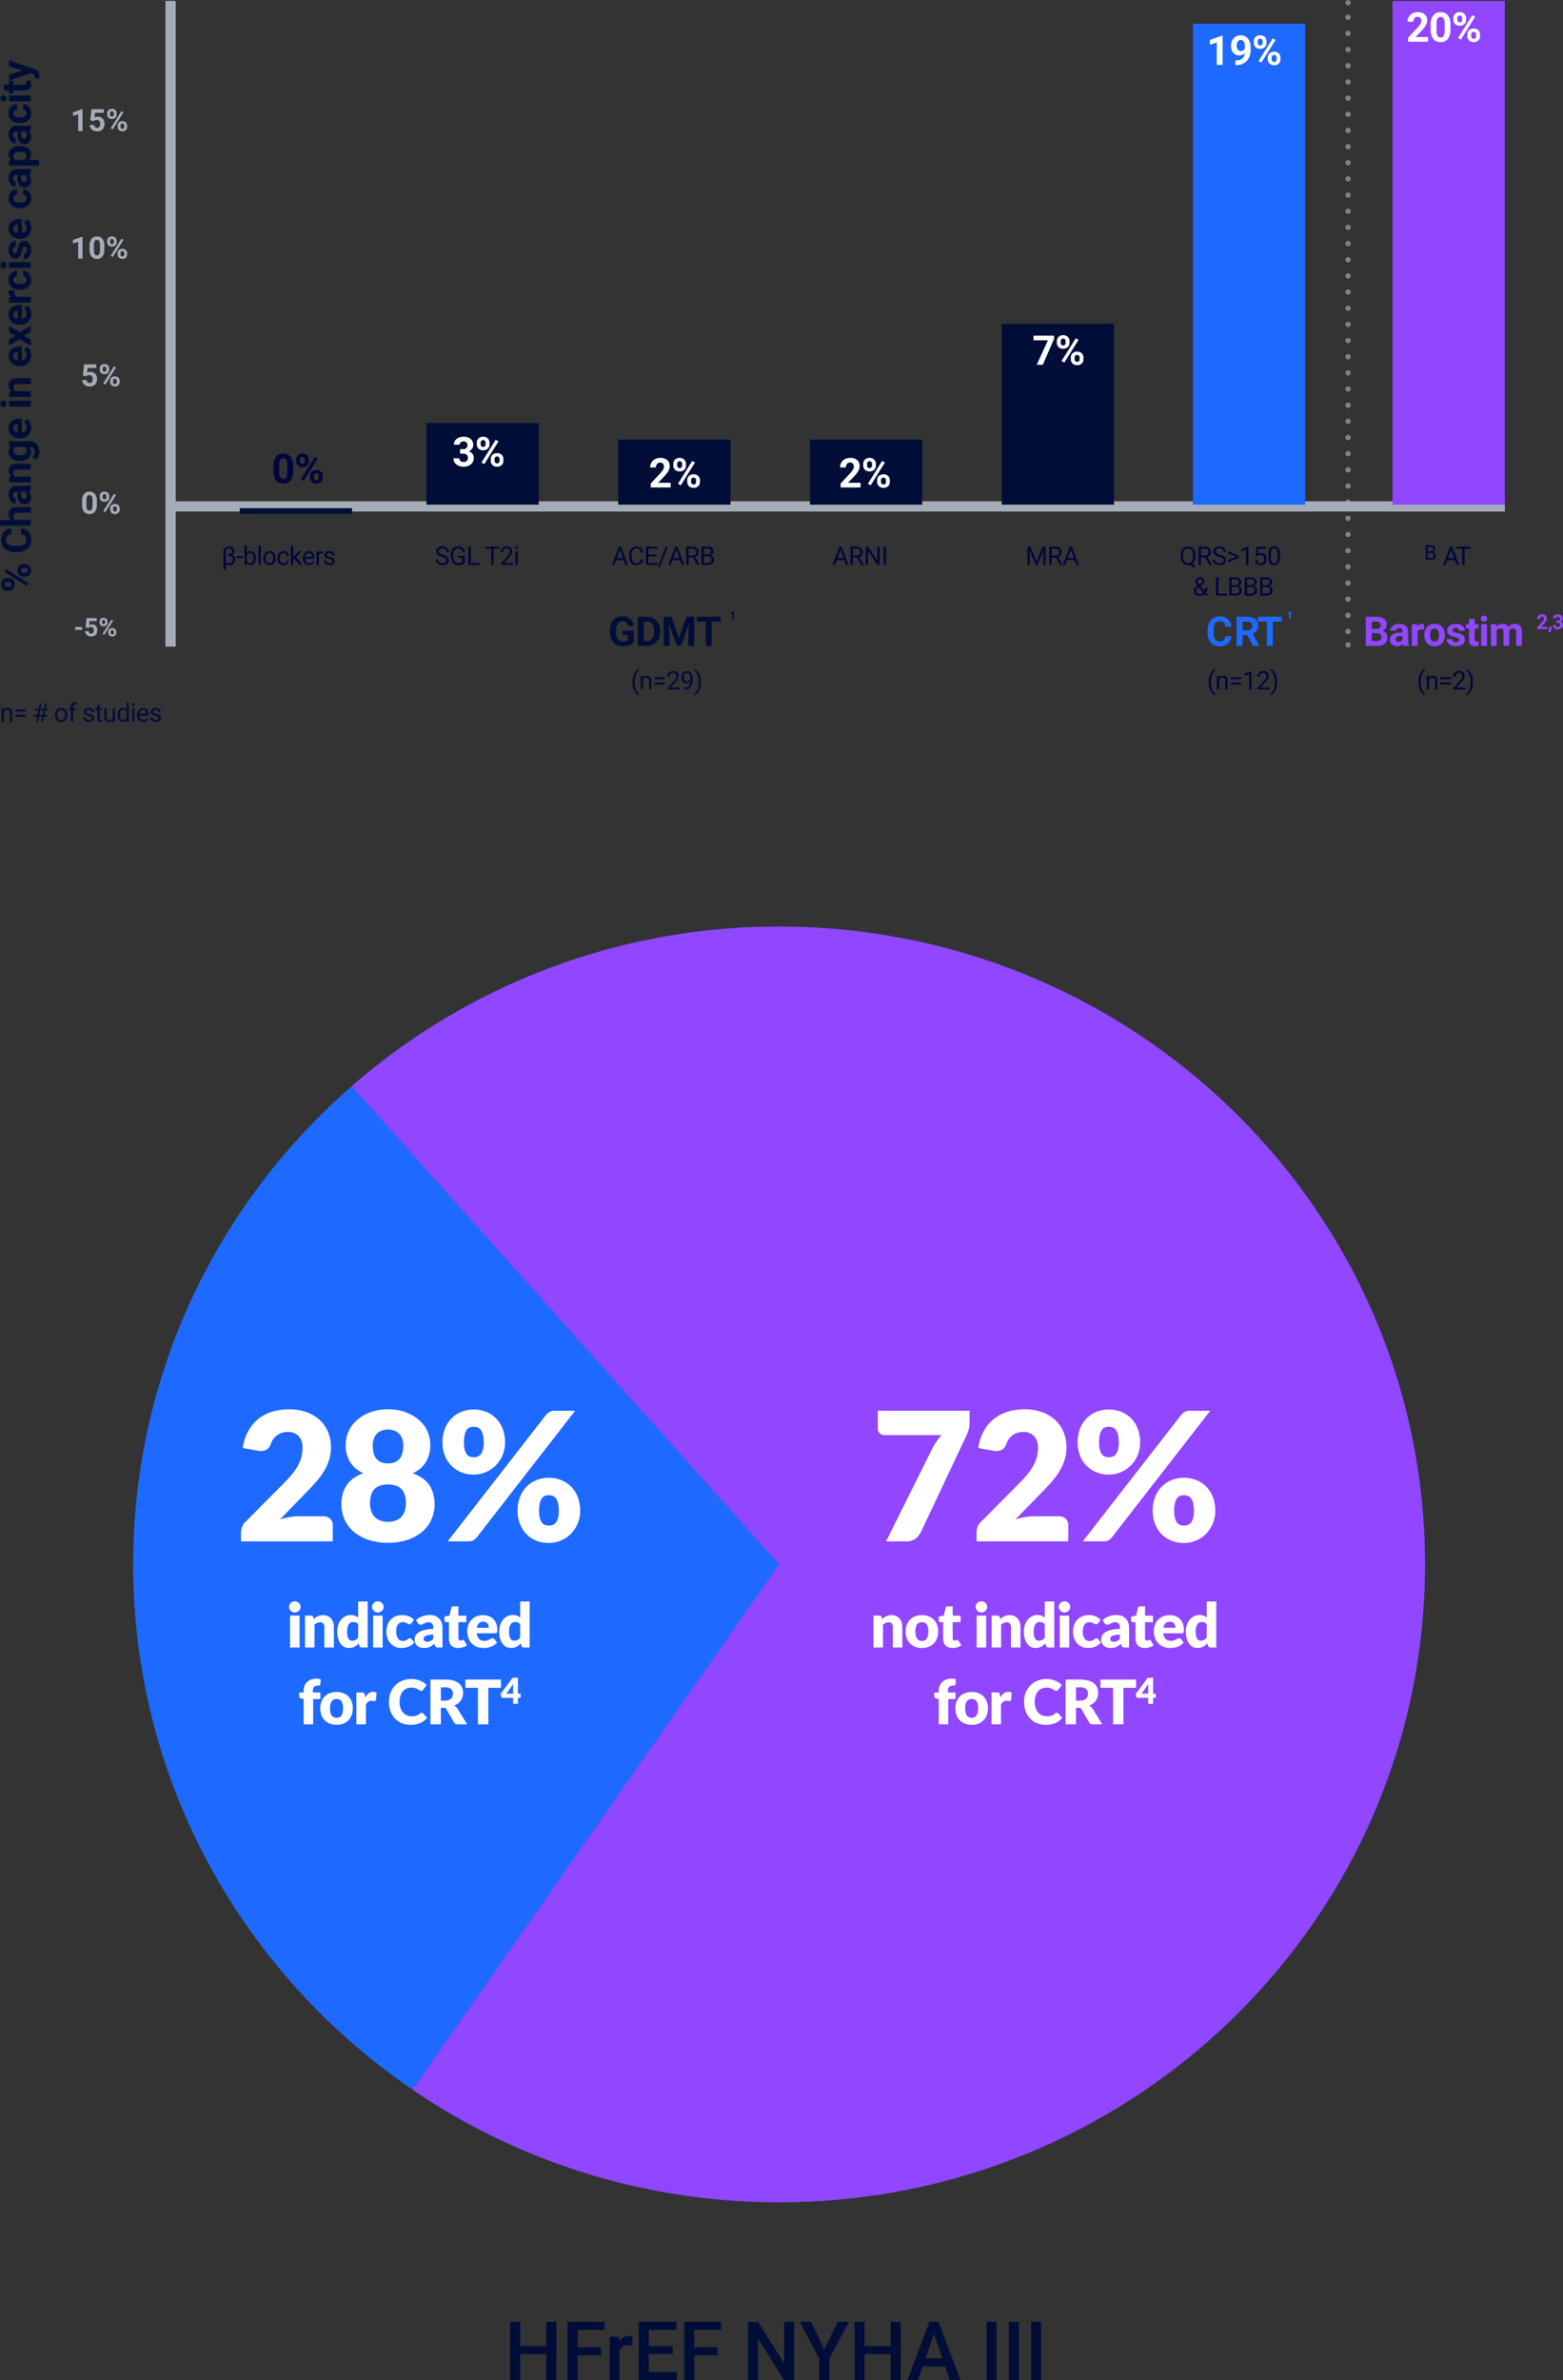 <?xml version="1.0" encoding="UTF-8"?> <svg xmlns="http://www.w3.org/2000/svg" width="305.16" height="464.589" viewBox="0 0 305.16 464.589"><rect x="0" y="0" width="305.16" height="464.589" fill="#333333" stroke="none"/><g id="hcp-mobile" transform="translate(-36 -1238.081)"><g id="Group_3382" data-name="Group 3382" transform="translate(19146.268 -7058.803)"><g id="Group_3063" data-name="Group 3063" transform="translate(-19084.268 8477.758)"><g id="Group_3062" data-name="Group 3062" transform="translate(0 0)"><g id="Group_3061" data-name="Group 3061" transform="translate(0 0)"><path id="Path_3637" data-name="Path 3637" d="M-42.87,0h-1.969V-5.055h-5.086V0H-51.9V-11.375h1.977v4.734h5.086v-4.734h1.969Zm8.731-4.82h-4.578V0h-1.977V-11.375h7.227v1.594h-5.25V-6.4h4.578Zm6.113-1.9a4.7,4.7,0,0,0-.773-.062,1.741,1.741,0,0,0-1.758,1V0h-1.9V-8.453h1.813l.047.945a2.139,2.139,0,0,1,1.906-1.1,1.777,1.777,0,0,1,.672.109Zm7.871,1.641h-4.672v3.5h5.461V0H-26.8V-11.375h7.383v1.594h-5.406v3.141h4.672Zm8.793.258H-15.94V0h-1.977V-11.375h7.227v1.594h-5.25V-6.4h4.578ZM3.56,0H1.584l-5.07-8.07V0H-5.463V-11.375h1.977L1.6-3.273v-8.1H3.56ZM9.447-5.984l2.617-5.391h2.188L10.44-4.187V0H8.455V-4.187l-3.82-7.187h2.2ZM24.358,0H22.389V-5.055H17.3V0H15.326V-11.375H17.3v4.734h5.086v-4.734h1.969Zm8.684-2.648H28.635L27.713,0H25.659l4.3-11.375h1.773L36.034,0H33.971ZM29.19-4.242h3.3L30.838-8.961ZM43.073,0H41.1V-11.375h1.969Zm4.356,0H45.46V-11.375h1.969Zm4.356,0H49.815V-11.375h1.969Z" transform="translate(125.5 283.715)" fill="#000e37"></path><g id="Group_3058" data-name="Group 3058"><g id="Group_3059" data-name="Group 3059"><g id="Group_3052" data-name="Group 3052" transform="translate(0 0)"><path id="Path_2884" data-name="Path 2884" d="M129.243,63.8c0,68.759-56.459,124.5-126.106,124.5S-122.968,132.556-122.968,63.8-66.509-60.7,3.138-60.7,129.243-4.961,129.243,63.8" transform="translate(122.968 60.7)" fill="#1e69ff"></path></g><g id="Group_3053" data-name="Group 3053" transform="translate(42.665)"><path id="Path_2885" data-name="Path 2885" d="M42.758,0a126.553,126.553,0,0,0-83.44,31.159L42.758,124.5-28.79,227.02A126.642,126.642,0,0,0,42.758,249c69.647,0,126.106-55.739,126.106-124.5S112.4,0,42.758,0" transform="translate(40.682)" fill="#9146ff"></path></g></g></g><g id="Group_3384" data-name="Group 3384" transform="translate(0 -0.225)"><path id="Path_3641" data-name="Path 3641" d="M17.08-4.9a1.927,1.927,0,0,1,1.382.481A1.667,1.667,0,0,1,18.97-3.15V0H1.05V-1.75a3.183,3.183,0,0,1,.21-1.085A2.617,2.617,0,0,1,2-3.885l7.35-7.4a24.371,24.371,0,0,0,1.645-1.8,11.174,11.174,0,0,0,1.155-1.689,7.7,7.7,0,0,0,.682-1.662,6.635,6.635,0,0,0,.228-1.759,3.4,3.4,0,0,0-.726-2.336,2.817,2.817,0,0,0-2.214-.814,3.247,3.247,0,0,0-2.039.639A3.271,3.271,0,0,0,6.93-19.128a2.281,2.281,0,0,1-.963,1.278,2.754,2.754,0,0,1-1.7.14L1.4-18.218a9.574,9.574,0,0,1,1.076-3.325,8,8,0,0,1,1.978-2.363,8.023,8.023,0,0,1,2.7-1.409,11.178,11.178,0,0,1,3.273-.464,9.9,9.9,0,0,1,3.4.551,7.62,7.62,0,0,1,2.581,1.531,6.593,6.593,0,0,1,1.636,2.336,7.64,7.64,0,0,1,.569,2.984,8.2,8.2,0,0,1-.394,2.59,10.2,10.2,0,0,1-1.076,2.266,15.833,15.833,0,0,1-1.584,2.082q-.9,1.006-1.916,2.039L8.663-4.287a14.568,14.568,0,0,1,1.907-.455A10.694,10.694,0,0,1,12.32-4.9ZM29.75-3.815a4.042,4.042,0,0,0,1.575-.28,2.993,2.993,0,0,0,1.094-.761,3.014,3.014,0,0,0,.63-1.137,4.781,4.781,0,0,0,.2-1.409,6.056,6.056,0,0,0-.175-1.505,2.912,2.912,0,0,0-.577-1.164,2.67,2.67,0,0,0-1.076-.752A4.5,4.5,0,0,0,29.75-11.1a4.5,4.5,0,0,0-1.671.271A2.67,2.67,0,0,0,27-10.071a2.912,2.912,0,0,0-.578,1.164A6.056,6.056,0,0,0,26.25-7.4a4.781,4.781,0,0,0,.2,1.409,3.014,3.014,0,0,0,.63,1.137,3.008,3.008,0,0,0,1.085.761A4.027,4.027,0,0,0,29.75-3.815Zm0-18.008a3.248,3.248,0,0,0-1.382.263,2.634,2.634,0,0,0-.919.691,2.631,2.631,0,0,0-.516.989,4.246,4.246,0,0,0-.158,1.155,6.77,6.77,0,0,0,.123,1.3,2.985,2.985,0,0,0,.455,1.12,2.4,2.4,0,0,0,.91.787,3.244,3.244,0,0,0,1.487.3,3.244,3.244,0,0,0,1.488-.3,2.4,2.4,0,0,0,.91-.787,2.985,2.985,0,0,0,.455-1.12,6.77,6.77,0,0,0,.122-1.3,4.246,4.246,0,0,0-.157-1.155,2.631,2.631,0,0,0-.516-.989,2.615,2.615,0,0,0-.927-.691A3.261,3.261,0,0,0,29.75-21.823ZM34.563-13.3a7.557,7.557,0,0,1,1.951,1,5.457,5.457,0,0,1,1.33,1.365A5.6,5.6,0,0,1,38.6-9.249,7.545,7.545,0,0,1,38.85-7.3a7.249,7.249,0,0,1-.656,3.115,6.8,6.8,0,0,1-1.855,2.389A8.643,8.643,0,0,1,33.46-.262,12.024,12.024,0,0,1,29.75.28a12.024,12.024,0,0,1-3.71-.542,8.643,8.643,0,0,1-2.879-1.531,6.8,6.8,0,0,1-1.855-2.389A7.249,7.249,0,0,1,20.65-7.3,7.545,7.545,0,0,1,20.9-9.249a5.6,5.6,0,0,1,.761-1.689,5.457,5.457,0,0,1,1.33-1.365,7.557,7.557,0,0,1,1.951-1,5.705,5.705,0,0,1-2.59-2.179,6.264,6.264,0,0,1-.858-3.351,6.256,6.256,0,0,1,.613-2.756,6.586,6.586,0,0,1,1.715-2.2,8.311,8.311,0,0,1,2.616-1.461,9.911,9.911,0,0,1,3.316-.534,9.911,9.911,0,0,1,3.316.534,8.311,8.311,0,0,1,2.616,1.461,6.586,6.586,0,0,1,1.715,2.2,6.256,6.256,0,0,1,.613,2.756,6.264,6.264,0,0,1-.858,3.351A5.705,5.705,0,0,1,34.563-13.3ZM52.6-19.32a6.283,6.283,0,0,1-.507,2.555,6.36,6.36,0,0,1-1.347,1.986A5.951,5.951,0,0,1,48.8-13.493a6.062,6.062,0,0,1-2.319.455,6.383,6.383,0,0,1-2.441-.455,5.665,5.665,0,0,1-1.925-1.286,5.885,5.885,0,0,1-1.269-1.986,6.915,6.915,0,0,1-.455-2.555,7.275,7.275,0,0,1,.455-2.634,5.926,5.926,0,0,1,1.269-2.021,5.709,5.709,0,0,1,1.925-1.3,6.277,6.277,0,0,1,2.441-.464,6.408,6.408,0,0,1,2.459.464,5.669,5.669,0,0,1,1.943,1.3,5.926,5.926,0,0,1,1.269,2.021A7.275,7.275,0,0,1,52.6-19.32Zm-4.165,0a6.146,6.146,0,0,0-.149-1.479,2.632,2.632,0,0,0-.411-.936,1.421,1.421,0,0,0-.621-.49,2.124,2.124,0,0,0-.779-.14,2.055,2.055,0,0,0-.77.14,1.325,1.325,0,0,0-.595.49,2.743,2.743,0,0,0-.385.936,6.515,6.515,0,0,0-.14,1.479,5.89,5.89,0,0,0,.14,1.4,2.538,2.538,0,0,0,.385.892,1.362,1.362,0,0,0,.595.472,2.055,2.055,0,0,0,.77.14,2.124,2.124,0,0,0,.779-.14,1.466,1.466,0,0,0,.621-.472,2.441,2.441,0,0,0,.411-.892A5.557,5.557,0,0,0,48.44-19.32Zm12.18-5.373a3.217,3.217,0,0,1,.647-.551,1.926,1.926,0,0,1,1.067-.254H66.29L47.075-.77a2.162,2.162,0,0,1-.656.551A1.937,1.937,0,0,1,45.465,0H41.4ZM67.27-5.985a6.345,6.345,0,0,1-.508,2.564,6.333,6.333,0,0,1-1.347,2A5.951,5.951,0,0,1,63.464-.14a6.062,6.062,0,0,1-2.319.455A6.383,6.383,0,0,1,58.7-.14a5.665,5.665,0,0,1-1.925-1.286,5.867,5.867,0,0,1-1.269-2,6.984,6.984,0,0,1-.455-2.564,7.275,7.275,0,0,1,.455-2.634,5.926,5.926,0,0,1,1.269-2.021,5.709,5.709,0,0,1,1.925-1.3,6.277,6.277,0,0,1,2.441-.464,6.408,6.408,0,0,1,2.459.464,5.669,5.669,0,0,1,1.942,1.3,5.926,5.926,0,0,1,1.269,2.021A7.275,7.275,0,0,1,67.27-5.985Zm-4.165,0a6.057,6.057,0,0,0-.149-1.461,2.632,2.632,0,0,0-.411-.936,1.421,1.421,0,0,0-.621-.49,2.124,2.124,0,0,0-.779-.14,2.055,2.055,0,0,0-.77.14,1.325,1.325,0,0,0-.6.49,2.743,2.743,0,0,0-.385.936,6.42,6.42,0,0,0-.14,1.461,5.89,5.89,0,0,0,.14,1.4,2.537,2.537,0,0,0,.385.893,1.362,1.362,0,0,0,.6.472,2.055,2.055,0,0,0,.77.14,2.124,2.124,0,0,0,.779-.14,1.466,1.466,0,0,0,.621-.472,2.441,2.441,0,0,0,.411-.893A5.557,5.557,0,0,0,63.105-5.985Z" transform="translate(20 120.225)" fill="#fff"></path><path id="Path_3640" data-name="Path 3640" d="M-21.51-6.222V0h-1.86V-6.222Zm.192-1.7a.983.983,0,0,1-.09.417,1.1,1.1,0,0,1-.246.342,1.2,1.2,0,0,1-.363.234,1.126,1.126,0,0,1-.441.087,1.047,1.047,0,0,1-.426-.087,1.2,1.2,0,0,1-.351-.234,1.08,1.08,0,0,1-.24-.342,1.012,1.012,0,0,1-.087-.417,1.047,1.047,0,0,1,.087-.426,1.105,1.105,0,0,1,.24-.348,1.124,1.124,0,0,1,.351-.234,1.079,1.079,0,0,1,.426-.084,1.162,1.162,0,0,1,.441.084,1.133,1.133,0,0,1,.363.234,1.123,1.123,0,0,1,.246.348A1.017,1.017,0,0,1-21.318-7.926Zm2.586,2.376a4.519,4.519,0,0,1,.372-.312,2.179,2.179,0,0,1,.411-.243,2.439,2.439,0,0,1,.474-.156,2.544,2.544,0,0,1,.555-.057,2.178,2.178,0,0,1,.9.177,1.874,1.874,0,0,1,.663.492,2.124,2.124,0,0,1,.408.75,3.11,3.11,0,0,1,.138.945V0h-1.86V-3.954a1.088,1.088,0,0,0-.21-.711A.754.754,0,0,0-17.5-4.92a1.3,1.3,0,0,0-.573.129,2.306,2.306,0,0,0-.519.351V0h-1.86V-6.222H-19.3a.437.437,0,0,1,.456.312Zm8.658,1a1.176,1.176,0,0,0-.456-.327,1.447,1.447,0,0,0-.516-.093,1.1,1.1,0,0,0-.474.1.966.966,0,0,0-.375.327,1.742,1.742,0,0,0-.249.585,3.634,3.634,0,0,0-.09.87,4.03,4.03,0,0,0,.072.828,1.706,1.706,0,0,0,.2.543.78.78,0,0,0,.309.3.886.886,0,0,0,.4.09,1.607,1.607,0,0,0,.369-.039,1.3,1.3,0,0,0,.3-.111,1.258,1.258,0,0,0,.261-.183,2.489,2.489,0,0,0,.243-.255Zm1.86-4.428V0H-9.366a.437.437,0,0,1-.456-.312l-.144-.474a3.647,3.647,0,0,1-.39.36,2.453,2.453,0,0,1-.441.279,2.332,2.332,0,0,1-.51.18A2.626,2.626,0,0,1-11.9.1a1.916,1.916,0,0,1-.9-.216,2.074,2.074,0,0,1-.714-.624,3.149,3.149,0,0,1-.471-1,4.852,4.852,0,0,1-.171-1.347,4.2,4.2,0,0,1,.192-1.293,3.17,3.17,0,0,1,.543-1.032,2.522,2.522,0,0,1,.843-.681,2.394,2.394,0,0,1,1.086-.246,2.12,2.12,0,0,1,.816.138,2.215,2.215,0,0,1,.6.372v-3.15Zm2.922,2.76V0h-1.86V-6.222Zm.192-1.7a.983.983,0,0,1-.09.417,1.1,1.1,0,0,1-.246.342,1.2,1.2,0,0,1-.363.234,1.127,1.127,0,0,1-.441.087,1.047,1.047,0,0,1-.426-.087,1.2,1.2,0,0,1-.351-.234,1.08,1.08,0,0,1-.24-.342,1.012,1.012,0,0,1-.087-.417,1.047,1.047,0,0,1,.087-.426,1.105,1.105,0,0,1,.24-.348,1.124,1.124,0,0,1,.351-.234,1.079,1.079,0,0,1,.426-.084,1.162,1.162,0,0,1,.441.084,1.133,1.133,0,0,1,.363.234,1.123,1.123,0,0,1,.246.348A1.017,1.017,0,0,1-5.1-7.926ZM.342-4.746a1.028,1.028,0,0,1-.162.162.358.358,0,0,1-.222.06A.478.478,0,0,1-.291-4.59L-.54-4.737a1.889,1.889,0,0,0-.324-.147,1.4,1.4,0,0,0-.462-.066,1.294,1.294,0,0,0-.591.126,1.094,1.094,0,0,0-.411.36,1.645,1.645,0,0,0-.24.573,3.423,3.423,0,0,0-.078.765A2.331,2.331,0,0,0-2.3-1.752a1.107,1.107,0,0,0,.951.48,1.329,1.329,0,0,0,.513-.081,1.555,1.555,0,0,0,.321-.18l.243-.183A.449.449,0,0,1,.006-1.8a.384.384,0,0,1,.336.162l.54.666a2.938,2.938,0,0,1-.606.537,3.04,3.04,0,0,1-.651.324,3.36,3.36,0,0,1-.669.162A4.926,4.926,0,0,1-1.7.1,2.806,2.806,0,0,1-2.787-.12,2.668,2.668,0,0,1-3.7-.747a3,3,0,0,1-.624-1.011,3.787,3.787,0,0,1-.231-1.368,3.843,3.843,0,0,1,.2-1.257A2.854,2.854,0,0,1-3.759-5.4a2.762,2.762,0,0,1,.972-.675,3.406,3.406,0,0,1,1.341-.246,3.269,3.269,0,0,1,1.284.234,3.081,3.081,0,0,1,1,.684ZM4.578-2.532a6.175,6.175,0,0,0-.918.1,2.23,2.23,0,0,0-.57.18A.69.69,0,0,0,2.8-2.01a.582.582,0,0,0-.081.3.521.521,0,0,0,.174.447.849.849,0,0,0,.51.129,1.476,1.476,0,0,0,.63-.126,1.919,1.919,0,0,0,.546-.408ZM1.23-5.358A3.782,3.782,0,0,1,2.481-6.1a4.386,4.386,0,0,1,1.473-.243,2.694,2.694,0,0,1,1.017.183,2.189,2.189,0,0,1,.768.51,2.228,2.228,0,0,1,.483.777,2.792,2.792,0,0,1,.168.984V0H5.538a.871.871,0,0,1-.4-.072.55.55,0,0,1-.225-.3L4.782-.714q-.234.2-.45.348a2.852,2.852,0,0,1-.447.255,2.207,2.207,0,0,1-.492.156A3.028,3.028,0,0,1,2.814.1,2.539,2.539,0,0,1,2.04-.015a1.615,1.615,0,0,1-.591-.327,1.438,1.438,0,0,1-.375-.537A1.937,1.937,0,0,1,.942-1.62,1.547,1.547,0,0,1,1.11-2.3a1.681,1.681,0,0,1,.582-.63,3.7,3.7,0,0,1,1.116-.477,7.488,7.488,0,0,1,1.77-.216v-.264a1.141,1.141,0,0,0-.225-.789.828.828,0,0,0-.639-.243,1.7,1.7,0,0,0-.54.072,2.428,2.428,0,0,0-.375.162q-.165.09-.321.162a.882.882,0,0,1-.372.072.536.536,0,0,1-.324-.1.835.835,0,0,1-.216-.228ZM9.468.1a2.193,2.193,0,0,1-.783-.129A1.555,1.555,0,0,1,8.115-.4a1.56,1.56,0,0,1-.351-.573,2.218,2.218,0,0,1-.12-.75V-4.938H7.116a.352.352,0,0,1-.246-.093.351.351,0,0,1-.1-.273V-6.03l.99-.192L8.124-7.74a.37.37,0,0,1,.408-.288H9.5V-6.21h1.542v1.272H9.5v3.09a.581.581,0,0,0,.1.357.355.355,0,0,0,.3.141.6.6,0,0,0,.171-.021.681.681,0,0,0,.12-.048l.1-.048a.246.246,0,0,1,.1-.021.216.216,0,0,1,.135.039.483.483,0,0,1,.1.123l.564.882a2.567,2.567,0,0,1-.81.405A3.219,3.219,0,0,1,9.468.1ZM15.42-3.858a1.642,1.642,0,0,0-.057-.432,1.047,1.047,0,0,0-.186-.375.946.946,0,0,0-.339-.267,1.159,1.159,0,0,0-.51-.1,1.113,1.113,0,0,0-.828.3,1.579,1.579,0,0,0-.4.873Zm-2.34,1.08a1.754,1.754,0,0,0,.474,1.131,1.41,1.41,0,0,0,.99.351,1.772,1.772,0,0,0,.558-.078,2.815,2.815,0,0,0,.417-.174l.336-.174a.7.7,0,0,1,.321-.078.384.384,0,0,1,.336.162l.54.666a2.765,2.765,0,0,1-.621.537,3.227,3.227,0,0,1-.684.324,3.708,3.708,0,0,1-.7.162A5.268,5.268,0,0,1,14.376.1a3.493,3.493,0,0,1-1.227-.213,2.819,2.819,0,0,1-1-.633,2.987,2.987,0,0,1-.678-1.044,3.9,3.9,0,0,1-.249-1.452,3.286,3.286,0,0,1,.213-1.182,2.911,2.911,0,0,1,.612-.978,2.914,2.914,0,0,1,.966-.666,3.188,3.188,0,0,1,1.281-.246,3.2,3.2,0,0,1,1.131.192,2.459,2.459,0,0,1,.882.558,2.547,2.547,0,0,1,.576.9,3.292,3.292,0,0,1,.207,1.2,2.626,2.626,0,0,1-.018.342.541.541,0,0,1-.066.21.251.251,0,0,1-.129.108.6.6,0,0,1-.207.03Zm8.472-1.776a1.176,1.176,0,0,0-.456-.327,1.447,1.447,0,0,0-.516-.093,1.1,1.1,0,0,0-.474.1.966.966,0,0,0-.375.327,1.742,1.742,0,0,0-.249.585,3.634,3.634,0,0,0-.09.87,4.03,4.03,0,0,0,.072.828,1.706,1.706,0,0,0,.2.543.78.78,0,0,0,.309.3.886.886,0,0,0,.4.09,1.607,1.607,0,0,0,.369-.039,1.3,1.3,0,0,0,.3-.111,1.258,1.258,0,0,0,.261-.183,2.488,2.488,0,0,0,.243-.255Zm1.86-4.428V0H22.26A.437.437,0,0,1,21.8-.312L21.66-.786a3.648,3.648,0,0,1-.39.36,2.453,2.453,0,0,1-.441.279,2.332,2.332,0,0,1-.51.18A2.626,2.626,0,0,1,19.728.1a1.916,1.916,0,0,1-.9-.216,2.074,2.074,0,0,1-.714-.624,3.149,3.149,0,0,1-.471-1,4.852,4.852,0,0,1-.171-1.347,4.2,4.2,0,0,1,.192-1.293,3.17,3.17,0,0,1,.543-1.032A2.521,2.521,0,0,1,19.05-6.1a2.394,2.394,0,0,1,1.086-.246,2.12,2.12,0,0,1,.816.138,2.215,2.215,0,0,1,.6.372v-3.15ZM-20.714,15V10.056l-.408-.084a.843.843,0,0,1-.339-.15.359.359,0,0,1-.129-.3V8.79h.876V8.436a2.6,2.6,0,0,1,.171-.966,2.044,2.044,0,0,1,.492-.738,2.215,2.215,0,0,1,.783-.474,3.06,3.06,0,0,1,1.05-.168,3.026,3.026,0,0,1,.42.027,2.974,2.974,0,0,1,.4.087l-.036.906a.318.318,0,0,1-.048.159.321.321,0,0,1-.111.1.547.547,0,0,1-.147.057.692.692,0,0,1-.156.018,1.812,1.812,0,0,0-.438.048.7.7,0,0,0-.321.171.769.769,0,0,0-.195.324,1.65,1.65,0,0,0-.066.507V8.79h1.458v1.272h-1.4V15Zm6.432-6.318a3.593,3.593,0,0,1,1.29.222,2.829,2.829,0,0,1,1,.636,2.865,2.865,0,0,1,.648,1.005,3.626,3.626,0,0,1,.231,1.329,3.691,3.691,0,0,1-.231,1.341,2.885,2.885,0,0,1-.648,1.014,2.843,2.843,0,0,1-1,.642,3.551,3.551,0,0,1-1.29.225,3.592,3.592,0,0,1-1.3-.225,2.9,2.9,0,0,1-1.008-.642,2.843,2.843,0,0,1-.654-1.014,3.691,3.691,0,0,1-.231-1.341,3.626,3.626,0,0,1,.231-1.329,2.823,2.823,0,0,1,.654-1.005A2.885,2.885,0,0,1-15.581,8.9,3.636,3.636,0,0,1-14.282,8.682Zm0,5.034a1.056,1.056,0,0,0,.945-.453,2.505,2.505,0,0,0,.3-1.377,2.489,2.489,0,0,0-.3-1.374,1.059,1.059,0,0,0-.945-.45,1.085,1.085,0,0,0-.966.45,2.47,2.47,0,0,0-.306,1.374,2.486,2.486,0,0,0,.306,1.377A1.082,1.082,0,0,0-14.282,13.716Zm5.6-3.978a2.616,2.616,0,0,1,.663-.792,1.375,1.375,0,0,1,.861-.288,1.11,1.11,0,0,1,.684.2l-.12,1.368a.287.287,0,0,1-.1.18.326.326,0,0,1-.189.048q-.048,0-.126-.006l-.162-.015-.171-.018A1.556,1.556,0,0,0-7.5,10.4a.944.944,0,0,0-.651.216,1.7,1.7,0,0,0-.411.6V15h-1.86V8.778h1.1a.941.941,0,0,1,.231.024.405.405,0,0,1,.156.075.32.32,0,0,1,.1.135,1.217,1.217,0,0,1,.057.2Zm10.992,3a.408.408,0,0,1,.144.027.391.391,0,0,1,.138.093l.8.846a3.338,3.338,0,0,1-1.323,1.041A4.63,4.63,0,0,1,.2,15.1a4.481,4.481,0,0,1-1.785-.339,3.863,3.863,0,0,1-1.338-.936A4.122,4.122,0,0,1-3.77,12.4a5.229,5.229,0,0,1-.294-1.779,4.924,4.924,0,0,1,.318-1.8,4.173,4.173,0,0,1,.894-1.413,4.026,4.026,0,0,1,1.38-.924A4.618,4.618,0,0,1,.3,6.162a4.722,4.722,0,0,1,.927.087,4.531,4.531,0,0,1,.813.24,3.714,3.714,0,0,1,.7.369,3.652,3.652,0,0,1,.564.468l-.684.918a.871.871,0,0,1-.156.153.406.406,0,0,1-.252.069A.45.45,0,0,1,2,8.418,2.255,2.255,0,0,1,1.8,8.3l-.237-.15A1.819,1.819,0,0,0,1.255,8a2.529,2.529,0,0,0-.414-.117,2.825,2.825,0,0,0-.555-.048,2.236,2.236,0,0,0-.921.186,2.007,2.007,0,0,0-.72.543,2.511,2.511,0,0,0-.468.876,3.909,3.909,0,0,0-.165,1.185A3.6,3.6,0,0,0-1.8,11.82a2.622,2.622,0,0,0,.5.879,2.113,2.113,0,0,0,.735.543,2.2,2.2,0,0,0,.9.186,4.308,4.308,0,0,0,.5-.027,2.292,2.292,0,0,0,.426-.09,1.736,1.736,0,0,0,.372-.168,2.347,2.347,0,0,0,.354-.267.709.709,0,0,1,.156-.1A.409.409,0,0,1,2.314,12.738Zm4.578-2.37a2.086,2.086,0,0,0,.7-.1,1.274,1.274,0,0,0,.477-.291,1.108,1.108,0,0,0,.27-.435A1.67,1.67,0,0,0,8.428,9a1.126,1.126,0,0,0-.375-.9,1.746,1.746,0,0,0-1.161-.324H6.076v2.592ZM11.2,15H9.364a.779.779,0,0,1-.732-.384L7.18,12.078a.59.59,0,0,0-.588-.312H6.076V15H4.048V6.258H6.892a5.836,5.836,0,0,1,1.617.2A3.036,3.036,0,0,1,9.6,7a2.055,2.055,0,0,1,.615.822,2.723,2.723,0,0,1,.192,1.032,2.77,2.77,0,0,1-.114.8,2.48,2.48,0,0,1-.336.7,2.563,2.563,0,0,1-.549.573,2.931,2.931,0,0,1-.753.414,1.835,1.835,0,0,1,.372.255,1.785,1.785,0,0,1,.312.363Zm6.606-7.134h-2.46V15H13.318V7.866h-2.46V6.258h6.948Zm2.372,1.153V7.689q0-.122.009-.264t.026-.3l-1.347,1.89Zm1.47,0v.609a.2.2,0,0,1-.21.2h-.315V11h-.945V9.828H18.128a.3.3,0,0,1-.184-.063.267.267,0,0,1-.1-.157l-.112-.535L20.087,5.9h1.036V9.019Z" transform="translate(54 140.941)" fill="#fff"></path></g><g id="Group_3383" data-name="Group 3383" transform="translate(0 -0.225)"><path id="Path_3639" data-name="Path 3639" d="M19.3-25.5v2.275a4.859,4.859,0,0,1-.228,1.636,10.25,10.25,0,0,1-.437,1.041L9.783-1.785A3.658,3.658,0,0,1,8.741-.525,2.84,2.84,0,0,1,6.948,0H2.993l9.1-18.253q.4-.735.814-1.339a9.528,9.528,0,0,1,.919-1.146H2.608a1.139,1.139,0,0,1-.464-.1,1.253,1.253,0,0,1-.385-.263,1.391,1.391,0,0,1-.271-.385,1.021,1.021,0,0,1-.105-.446V-25.5ZM36.68-4.9a1.927,1.927,0,0,1,1.382.481A1.667,1.667,0,0,1,38.57-3.15V0H20.65V-1.75a3.183,3.183,0,0,1,.21-1.085,2.617,2.617,0,0,1,.735-1.05l7.35-7.4a24.371,24.371,0,0,0,1.645-1.8,11.174,11.174,0,0,0,1.155-1.689,7.7,7.7,0,0,0,.682-1.662,6.635,6.635,0,0,0,.228-1.759,3.4,3.4,0,0,0-.726-2.336,2.817,2.817,0,0,0-2.214-.814,3.247,3.247,0,0,0-2.039.639,3.271,3.271,0,0,0-1.146,1.584,2.281,2.281,0,0,1-.962,1.278,2.754,2.754,0,0,1-1.7.14L21-18.218a9.574,9.574,0,0,1,1.076-3.325,8,8,0,0,1,1.978-2.363,8.023,8.023,0,0,1,2.7-1.409,11.178,11.178,0,0,1,3.273-.464,9.9,9.9,0,0,1,3.4.551,7.62,7.62,0,0,1,2.581,1.531,6.593,6.593,0,0,1,1.636,2.336,7.64,7.64,0,0,1,.569,2.984,8.2,8.2,0,0,1-.394,2.59,10.2,10.2,0,0,1-1.076,2.266,15.833,15.833,0,0,1-1.584,2.082q-.9,1.006-1.916,2.039l-4.987,5.11a14.568,14.568,0,0,1,1.907-.455A10.694,10.694,0,0,1,31.92-4.9ZM52.6-19.32a6.283,6.283,0,0,1-.507,2.555,6.36,6.36,0,0,1-1.347,1.986A5.951,5.951,0,0,1,48.8-13.493a6.062,6.062,0,0,1-2.319.455,6.383,6.383,0,0,1-2.441-.455,5.665,5.665,0,0,1-1.925-1.286,5.885,5.885,0,0,1-1.269-1.986,6.915,6.915,0,0,1-.455-2.555,7.275,7.275,0,0,1,.455-2.634,5.926,5.926,0,0,1,1.269-2.021,5.709,5.709,0,0,1,1.925-1.3,6.277,6.277,0,0,1,2.441-.464,6.408,6.408,0,0,1,2.459.464,5.669,5.669,0,0,1,1.943,1.3,5.926,5.926,0,0,1,1.269,2.021A7.275,7.275,0,0,1,52.6-19.32Zm-4.165,0a6.146,6.146,0,0,0-.149-1.479,2.632,2.632,0,0,0-.411-.936,1.421,1.421,0,0,0-.621-.49,2.124,2.124,0,0,0-.779-.14,2.055,2.055,0,0,0-.77.14,1.325,1.325,0,0,0-.595.49,2.743,2.743,0,0,0-.385.936,6.515,6.515,0,0,0-.14,1.479,5.89,5.89,0,0,0,.14,1.4,2.538,2.538,0,0,0,.385.892,1.362,1.362,0,0,0,.595.472,2.055,2.055,0,0,0,.77.14,2.124,2.124,0,0,0,.779-.14,1.466,1.466,0,0,0,.621-.472,2.441,2.441,0,0,0,.411-.892A5.557,5.557,0,0,0,48.44-19.32Zm12.18-5.373a3.217,3.217,0,0,1,.647-.551,1.926,1.926,0,0,1,1.067-.254H66.29L47.075-.77a2.162,2.162,0,0,1-.656.551A1.937,1.937,0,0,1,45.465,0H41.4ZM67.27-5.985a6.345,6.345,0,0,1-.508,2.564,6.333,6.333,0,0,1-1.347,2A5.951,5.951,0,0,1,63.464-.14a6.062,6.062,0,0,1-2.319.455A6.383,6.383,0,0,1,58.7-.14a5.665,5.665,0,0,1-1.925-1.286,5.867,5.867,0,0,1-1.269-2,6.984,6.984,0,0,1-.455-2.564,7.275,7.275,0,0,1,.455-2.634,5.926,5.926,0,0,1,1.269-2.021,5.709,5.709,0,0,1,1.925-1.3,6.277,6.277,0,0,1,2.441-.464,6.408,6.408,0,0,1,2.459.464,5.669,5.669,0,0,1,1.942,1.3,5.926,5.926,0,0,1,1.269,2.021A7.275,7.275,0,0,1,67.27-5.985Zm-4.165,0a6.057,6.057,0,0,0-.149-1.461,2.632,2.632,0,0,0-.411-.936,1.421,1.421,0,0,0-.621-.49,2.124,2.124,0,0,0-.779-.14,2.055,2.055,0,0,0-.77.14,1.325,1.325,0,0,0-.6.49,2.743,2.743,0,0,0-.385.936,6.42,6.42,0,0,0-.14,1.461,5.89,5.89,0,0,0,.14,1.4,2.537,2.537,0,0,0,.385.893,1.362,1.362,0,0,0,.6.472,2.055,2.055,0,0,0,.77.14,2.124,2.124,0,0,0,.779-.14,1.466,1.466,0,0,0,.621-.472,2.441,2.441,0,0,0,.411-.893A5.557,5.557,0,0,0,63.105-5.985Z" transform="translate(144 120.225)" fill="#fff"></path><path id="Path_3638" data-name="Path 3638" d="M-31.749-5.55a4.519,4.519,0,0,1,.372-.312,2.179,2.179,0,0,1,.411-.243,2.439,2.439,0,0,1,.474-.156,2.544,2.544,0,0,1,.555-.057,2.178,2.178,0,0,1,.9.177,1.874,1.874,0,0,1,.663.492,2.124,2.124,0,0,1,.408.75,3.11,3.11,0,0,1,.138.945V0h-1.86V-3.954a1.088,1.088,0,0,0-.21-.711.754.754,0,0,0-.618-.255,1.3,1.3,0,0,0-.573.129,2.306,2.306,0,0,0-.519.351V0h-1.86V-6.222h1.152a.437.437,0,0,1,.456.312ZM-24-6.318a3.593,3.593,0,0,1,1.29.222,2.829,2.829,0,0,1,1,.636,2.865,2.865,0,0,1,.648,1.005,3.626,3.626,0,0,1,.231,1.329,3.691,3.691,0,0,1-.231,1.341,2.885,2.885,0,0,1-.648,1.014,2.843,2.843,0,0,1-1,.642A3.551,3.551,0,0,1-24,.1a3.592,3.592,0,0,1-1.3-.225A2.9,2.9,0,0,1-26.3-.771a2.843,2.843,0,0,1-.654-1.014,3.691,3.691,0,0,1-.231-1.341,3.626,3.626,0,0,1,.231-1.329A2.823,2.823,0,0,1-26.3-5.46,2.885,2.885,0,0,1-25.3-6.1,3.636,3.636,0,0,1-24-6.318Zm0,5.034a1.056,1.056,0,0,0,.945-.453,2.505,2.505,0,0,0,.3-1.377,2.489,2.489,0,0,0-.3-1.374A1.059,1.059,0,0,0-24-4.938a1.085,1.085,0,0,0-.966.45,2.47,2.47,0,0,0-.306,1.374,2.485,2.485,0,0,0,.306,1.377A1.082,1.082,0,0,0-24-1.284ZM-18.033.1a2.193,2.193,0,0,1-.783-.129,1.555,1.555,0,0,1-.57-.366,1.56,1.56,0,0,1-.351-.573,2.218,2.218,0,0,1-.12-.75V-4.938h-.528a.352.352,0,0,1-.246-.093.351.351,0,0,1-.1-.273V-6.03l.99-.192.366-1.518a.37.37,0,0,1,.408-.288H-18V-6.21h1.542v1.272H-18v3.09a.581.581,0,0,0,.1.357.355.355,0,0,0,.3.141.6.6,0,0,0,.171-.021.681.681,0,0,0,.12-.048q.051-.027.1-.048a.246.246,0,0,1,.1-.021.216.216,0,0,1,.135.039.483.483,0,0,1,.1.123l.564.882a2.567,2.567,0,0,1-.81.405A3.219,3.219,0,0,1-18.033.1Zm6.576-6.318V0h-1.86V-6.222Zm.192-1.7a.983.983,0,0,1-.09.417,1.1,1.1,0,0,1-.246.342,1.2,1.2,0,0,1-.363.234,1.126,1.126,0,0,1-.441.087,1.047,1.047,0,0,1-.426-.087,1.2,1.2,0,0,1-.351-.234,1.08,1.08,0,0,1-.24-.342,1.012,1.012,0,0,1-.087-.417,1.047,1.047,0,0,1,.087-.426,1.105,1.105,0,0,1,.24-.348,1.124,1.124,0,0,1,.351-.234,1.079,1.079,0,0,1,.426-.084,1.162,1.162,0,0,1,.441.084A1.133,1.133,0,0,1-11.6-8.7a1.123,1.123,0,0,1,.246.348A1.017,1.017,0,0,1-11.265-7.926ZM-8.679-5.55a4.519,4.519,0,0,1,.372-.312A2.179,2.179,0,0,1-7.9-6.105a2.439,2.439,0,0,1,.474-.156,2.544,2.544,0,0,1,.555-.057,2.178,2.178,0,0,1,.9.177,1.874,1.874,0,0,1,.663.492,2.124,2.124,0,0,1,.408.75,3.11,3.11,0,0,1,.138.945V0h-1.86V-3.954a1.088,1.088,0,0,0-.21-.711.754.754,0,0,0-.618-.255,1.3,1.3,0,0,0-.573.129,2.306,2.306,0,0,0-.519.351V0H-10.4V-6.222h1.152a.437.437,0,0,1,.456.312Zm8.658,1a1.176,1.176,0,0,0-.456-.327,1.447,1.447,0,0,0-.516-.093,1.1,1.1,0,0,0-.474.1.966.966,0,0,0-.375.327,1.742,1.742,0,0,0-.249.585,3.634,3.634,0,0,0-.09.87,4.03,4.03,0,0,0,.072.828,1.706,1.706,0,0,0,.2.543.78.78,0,0,0,.309.3.886.886,0,0,0,.4.09,1.607,1.607,0,0,0,.369-.039,1.3,1.3,0,0,0,.3-.111,1.258,1.258,0,0,0,.261-.183A2.488,2.488,0,0,0-.021-1.92Zm1.86-4.428V0H.687A.437.437,0,0,1,.231-.312L.087-.786a3.648,3.648,0,0,1-.39.36,2.453,2.453,0,0,1-.441.279,2.332,2.332,0,0,1-.51.18A2.626,2.626,0,0,1-1.845.1a1.916,1.916,0,0,1-.9-.216,2.074,2.074,0,0,1-.714-.624,3.149,3.149,0,0,1-.471-1A4.852,4.852,0,0,1-4.1-3.09a4.2,4.2,0,0,1,.192-1.293,3.17,3.17,0,0,1,.543-1.032A2.522,2.522,0,0,1-2.523-6.1a2.394,2.394,0,0,1,1.086-.246A2.12,2.12,0,0,1-.621-6.2a2.215,2.215,0,0,1,.6.372v-3.15Zm2.922,2.76V0H2.9V-6.222Zm.192-1.7a.983.983,0,0,1-.09.417,1.1,1.1,0,0,1-.246.342,1.2,1.2,0,0,1-.363.234,1.126,1.126,0,0,1-.441.087,1.047,1.047,0,0,1-.426-.087,1.2,1.2,0,0,1-.351-.234,1.08,1.08,0,0,1-.24-.342,1.012,1.012,0,0,1-.087-.417A1.047,1.047,0,0,1,2.8-8.352a1.105,1.105,0,0,1,.24-.348,1.124,1.124,0,0,1,.351-.234,1.079,1.079,0,0,1,.426-.084,1.162,1.162,0,0,1,.441.084,1.133,1.133,0,0,1,.363.234,1.123,1.123,0,0,1,.246.348A1.017,1.017,0,0,1,4.953-7.926Zm5.442,3.18a1.028,1.028,0,0,1-.162.162.358.358,0,0,1-.222.06.478.478,0,0,1-.249-.066l-.249-.147a1.889,1.889,0,0,0-.324-.147,1.4,1.4,0,0,0-.462-.066,1.294,1.294,0,0,0-.591.126,1.094,1.094,0,0,0-.411.36,1.645,1.645,0,0,0-.24.573,3.423,3.423,0,0,0-.078.765,2.331,2.331,0,0,0,.345,1.374,1.107,1.107,0,0,0,.951.48,1.329,1.329,0,0,0,.513-.081,1.555,1.555,0,0,0,.321-.18l.243-.183a.449.449,0,0,1,.279-.084.384.384,0,0,1,.336.162l.54.666a2.938,2.938,0,0,1-.606.537,3.04,3.04,0,0,1-.651.324,3.36,3.36,0,0,1-.669.162A4.926,4.926,0,0,1,8.355.1,2.806,2.806,0,0,1,7.266-.12a2.668,2.668,0,0,1-.912-.627A3,3,0,0,1,5.73-1.758,3.787,3.787,0,0,1,5.5-3.126a3.843,3.843,0,0,1,.2-1.257A2.854,2.854,0,0,1,6.294-5.4a2.762,2.762,0,0,1,.972-.675,3.406,3.406,0,0,1,1.341-.246,3.269,3.269,0,0,1,1.284.234,3.081,3.081,0,0,1,1,.684Zm4.236,2.214a6.175,6.175,0,0,0-.918.1,2.23,2.23,0,0,0-.57.18.69.69,0,0,0-.291.246.582.582,0,0,0-.081.3.521.521,0,0,0,.174.447.849.849,0,0,0,.51.129,1.476,1.476,0,0,0,.63-.126,1.919,1.919,0,0,0,.546-.408ZM11.283-5.358A3.782,3.782,0,0,1,12.534-6.1a4.386,4.386,0,0,1,1.473-.243,2.694,2.694,0,0,1,1.017.183,2.189,2.189,0,0,1,.768.51,2.228,2.228,0,0,1,.483.777,2.792,2.792,0,0,1,.168.984V0h-.852a.871.871,0,0,1-.4-.072.55.55,0,0,1-.225-.3l-.132-.342q-.234.2-.45.348a2.852,2.852,0,0,1-.447.255,2.207,2.207,0,0,1-.492.156A3.028,3.028,0,0,1,12.867.1a2.539,2.539,0,0,1-.774-.111A1.615,1.615,0,0,1,11.5-.342a1.438,1.438,0,0,1-.375-.537A1.937,1.937,0,0,1,11-1.62a1.547,1.547,0,0,1,.168-.681,1.681,1.681,0,0,1,.582-.63,3.7,3.7,0,0,1,1.116-.477,7.488,7.488,0,0,1,1.77-.216v-.264a1.141,1.141,0,0,0-.225-.789.828.828,0,0,0-.639-.243,1.7,1.7,0,0,0-.54.072,2.428,2.428,0,0,0-.375.162q-.165.09-.321.162a.882.882,0,0,1-.372.072.536.536,0,0,1-.324-.1.835.835,0,0,1-.216-.228ZM19.521.1a2.193,2.193,0,0,1-.783-.129,1.555,1.555,0,0,1-.57-.366,1.56,1.56,0,0,1-.351-.573,2.218,2.218,0,0,1-.12-.75V-4.938h-.528a.352.352,0,0,1-.246-.093.351.351,0,0,1-.1-.273V-6.03l.99-.192.366-1.518a.37.37,0,0,1,.408-.288h.972V-6.21H21.1v1.272H19.557v3.09a.581.581,0,0,0,.1.357.355.355,0,0,0,.3.141.6.6,0,0,0,.171-.021.681.681,0,0,0,.12-.048q.051-.027.1-.048a.246.246,0,0,1,.1-.021.216.216,0,0,1,.135.039.483.483,0,0,1,.1.123l.564.882a2.567,2.567,0,0,1-.81.405A3.219,3.219,0,0,1,19.521.1Zm5.952-3.954a1.642,1.642,0,0,0-.057-.432,1.047,1.047,0,0,0-.186-.375.946.946,0,0,0-.339-.267,1.159,1.159,0,0,0-.51-.1,1.113,1.113,0,0,0-.828.3,1.579,1.579,0,0,0-.4.873Zm-2.34,1.08a1.754,1.754,0,0,0,.474,1.131,1.41,1.41,0,0,0,.99.351,1.772,1.772,0,0,0,.558-.078,2.815,2.815,0,0,0,.417-.174l.336-.174a.7.7,0,0,1,.321-.078.384.384,0,0,1,.336.162l.54.666a2.765,2.765,0,0,1-.621.537,3.227,3.227,0,0,1-.684.324,3.708,3.708,0,0,1-.7.162A5.268,5.268,0,0,1,24.429.1,3.493,3.493,0,0,1,23.2-.117a2.819,2.819,0,0,1-1-.633,2.987,2.987,0,0,1-.678-1.044,3.9,3.9,0,0,1-.249-1.452,3.286,3.286,0,0,1,.213-1.182,2.911,2.911,0,0,1,.612-.978,2.914,2.914,0,0,1,.966-.666,3.188,3.188,0,0,1,1.281-.246,3.2,3.2,0,0,1,1.131.192,2.459,2.459,0,0,1,.882.558,2.547,2.547,0,0,1,.576.9,3.292,3.292,0,0,1,.207,1.2,2.626,2.626,0,0,1-.018.342.541.541,0,0,1-.066.21.251.251,0,0,1-.129.108.6.6,0,0,1-.207.03ZM31.6-4.554a1.176,1.176,0,0,0-.456-.327,1.447,1.447,0,0,0-.516-.093,1.1,1.1,0,0,0-.474.1.966.966,0,0,0-.375.327,1.742,1.742,0,0,0-.249.585,3.634,3.634,0,0,0-.09.87,4.03,4.03,0,0,0,.072.828,1.706,1.706,0,0,0,.2.543.78.78,0,0,0,.309.3.886.886,0,0,0,.4.09,1.607,1.607,0,0,0,.369-.039,1.3,1.3,0,0,0,.3-.111,1.258,1.258,0,0,0,.261-.183A2.488,2.488,0,0,0,31.6-1.92Zm1.86-4.428V0H32.313a.437.437,0,0,1-.456-.312l-.144-.474a3.648,3.648,0,0,1-.39.36,2.453,2.453,0,0,1-.441.279,2.332,2.332,0,0,1-.51.18A2.626,2.626,0,0,1,29.781.1a1.916,1.916,0,0,1-.9-.216,2.074,2.074,0,0,1-.714-.624,3.149,3.149,0,0,1-.471-1,4.852,4.852,0,0,1-.171-1.347,4.2,4.2,0,0,1,.192-1.293,3.17,3.17,0,0,1,.543-1.032A2.521,2.521,0,0,1,29.1-6.1a2.394,2.394,0,0,1,1.086-.246,2.12,2.12,0,0,1,.816.138,2.215,2.215,0,0,1,.6.372v-3.15ZM-20.714,15V10.056l-.408-.084a.843.843,0,0,1-.339-.15.359.359,0,0,1-.129-.3V8.79h.876V8.436a2.6,2.6,0,0,1,.171-.966,2.044,2.044,0,0,1,.492-.738,2.215,2.215,0,0,1,.783-.474,3.06,3.06,0,0,1,1.05-.168,3.026,3.026,0,0,1,.42.027,2.974,2.974,0,0,1,.4.087l-.036.906a.318.318,0,0,1-.048.159.321.321,0,0,1-.111.1.547.547,0,0,1-.147.057.692.692,0,0,1-.156.018,1.812,1.812,0,0,0-.438.048.7.7,0,0,0-.321.171.769.769,0,0,0-.195.324,1.65,1.65,0,0,0-.066.507V8.79h1.458v1.272h-1.4V15Zm6.432-6.318a3.593,3.593,0,0,1,1.29.222,2.829,2.829,0,0,1,1,.636,2.865,2.865,0,0,1,.648,1.005,3.626,3.626,0,0,1,.231,1.329,3.691,3.691,0,0,1-.231,1.341,2.885,2.885,0,0,1-.648,1.014,2.843,2.843,0,0,1-1,.642,3.551,3.551,0,0,1-1.29.225,3.592,3.592,0,0,1-1.3-.225,2.9,2.9,0,0,1-1.008-.642,2.843,2.843,0,0,1-.654-1.014,3.691,3.691,0,0,1-.231-1.341,3.626,3.626,0,0,1,.231-1.329,2.823,2.823,0,0,1,.654-1.005A2.885,2.885,0,0,1-15.581,8.9,3.636,3.636,0,0,1-14.282,8.682Zm0,5.034a1.056,1.056,0,0,0,.945-.453,2.505,2.505,0,0,0,.3-1.377,2.489,2.489,0,0,0-.3-1.374,1.059,1.059,0,0,0-.945-.45,1.085,1.085,0,0,0-.966.45,2.47,2.47,0,0,0-.306,1.374,2.486,2.486,0,0,0,.306,1.377A1.082,1.082,0,0,0-14.282,13.716Zm5.6-3.978a2.616,2.616,0,0,1,.663-.792,1.375,1.375,0,0,1,.861-.288,1.11,1.11,0,0,1,.684.2l-.12,1.368a.287.287,0,0,1-.1.18.326.326,0,0,1-.189.048q-.048,0-.126-.006l-.162-.015-.171-.018A1.556,1.556,0,0,0-7.5,10.4a.944.944,0,0,0-.651.216,1.7,1.7,0,0,0-.411.6V15h-1.86V8.778h1.1a.941.941,0,0,1,.231.024.405.405,0,0,1,.156.075.32.32,0,0,1,.1.135,1.217,1.217,0,0,1,.057.2Zm10.992,3a.408.408,0,0,1,.144.027.391.391,0,0,1,.138.093l.8.846a3.338,3.338,0,0,1-1.323,1.041A4.63,4.63,0,0,1,.2,15.1a4.481,4.481,0,0,1-1.785-.339,3.863,3.863,0,0,1-1.338-.936A4.122,4.122,0,0,1-3.77,12.4a5.229,5.229,0,0,1-.294-1.779,4.924,4.924,0,0,1,.318-1.8,4.173,4.173,0,0,1,.894-1.413,4.026,4.026,0,0,1,1.38-.924A4.618,4.618,0,0,1,.3,6.162a4.722,4.722,0,0,1,.927.087,4.531,4.531,0,0,1,.813.24,3.714,3.714,0,0,1,.7.369,3.652,3.652,0,0,1,.564.468l-.684.918a.871.871,0,0,1-.156.153.406.406,0,0,1-.252.069A.45.45,0,0,1,2,8.418,2.255,2.255,0,0,1,1.8,8.3l-.237-.15A1.819,1.819,0,0,0,1.255,8a2.529,2.529,0,0,0-.414-.117,2.825,2.825,0,0,0-.555-.048,2.236,2.236,0,0,0-.921.186,2.007,2.007,0,0,0-.72.543,2.511,2.511,0,0,0-.468.876,3.909,3.909,0,0,0-.165,1.185A3.6,3.6,0,0,0-1.8,11.82a2.622,2.622,0,0,0,.5.879,2.113,2.113,0,0,0,.735.543,2.2,2.2,0,0,0,.9.186,4.308,4.308,0,0,0,.5-.027,2.292,2.292,0,0,0,.426-.09,1.736,1.736,0,0,0,.372-.168,2.347,2.347,0,0,0,.354-.267.709.709,0,0,1,.156-.1A.409.409,0,0,1,2.314,12.738Zm4.578-2.37a2.086,2.086,0,0,0,.7-.1,1.274,1.274,0,0,0,.477-.291,1.108,1.108,0,0,0,.27-.435A1.67,1.67,0,0,0,8.428,9a1.126,1.126,0,0,0-.375-.9,1.746,1.746,0,0,0-1.161-.324H6.076v2.592ZM11.2,15H9.364a.779.779,0,0,1-.732-.384L7.18,12.078a.59.59,0,0,0-.588-.312H6.076V15H4.048V6.258H6.892a5.836,5.836,0,0,1,1.617.2A3.036,3.036,0,0,1,9.6,7a2.055,2.055,0,0,1,.615.822,2.723,2.723,0,0,1,.192,1.032,2.77,2.77,0,0,1-.114.8,2.48,2.48,0,0,1-.336.7,2.563,2.563,0,0,1-.549.573,2.931,2.931,0,0,1-.753.414,1.835,1.835,0,0,1,.372.255,1.785,1.785,0,0,1,.312.363Zm6.606-7.134h-2.46V15H13.318V7.866h-2.46V6.258h6.948Zm2.372,1.153V7.689q0-.122.009-.264t.026-.3l-1.347,1.89Zm1.47,0v.609a.2.2,0,0,1-.21.2h-.315V11h-.945V9.828H18.128a.3.3,0,0,1-.184-.063.267.267,0,0,1-.1-.157l-.112-.535L20.087,5.9h1.036V9.019Z" transform="translate(178 140.941)" fill="#fff"></path></g></g></g></g></g><g id="Group_3393" data-name="Group 3393" transform="translate(-7.527 81.466)"><g id="Group_3037" data-name="Group 3037" transform="translate(57.293 1176.192)"><path id="Path_3636" data-name="Path 3636" d="M2.347,0H1.5V-3.264L.489-2.95v-.688l1.767-.633h.091ZM3.858-2.1,4.1-4.266H6.5v.706H4.8l-.105.917A1.342,1.342,0,0,1,5.335-2.8a1.23,1.23,0,0,1,.955.378,1.51,1.51,0,0,1,.346,1.058,1.547,1.547,0,0,1-.174.74,1.23,1.23,0,0,1-.5.507,1.559,1.559,0,0,1-.768.18A1.656,1.656,0,0,1,4.477-.1a1.273,1.273,0,0,1-.523-.441,1.2,1.2,0,0,1-.2-.647h.838a.626.626,0,0,0,.186.415.59.59,0,0,0,.417.148.521.521,0,0,0,.442-.207.957.957,0,0,0,.155-.584.791.791,0,0,0-.179-.557A.656.656,0,0,0,5.1-2.165a.733.733,0,0,0-.489.158l-.082.076Zm3.3-1.348a.843.843,0,0,1,.255-.637.924.924,0,0,1,.668-.245.939.939,0,0,1,.674.242.859.859,0,0,1,.255.655v.211a.833.833,0,0,1-.255.636.934.934,0,0,1-.668.24.94.94,0,0,1-.672-.242.853.853,0,0,1-.256-.652Zm.563.226a.4.4,0,0,0,.1.283.348.348,0,0,0,.265.107.332.332,0,0,0,.261-.108.42.42,0,0,0,.1-.29v-.217a.411.411,0,0,0-.1-.284.339.339,0,0,0-.267-.108.34.34,0,0,0-.261.107.419.419,0,0,0-.1.3ZM9.2-1.046a.833.833,0,0,1,.258-.637.937.937,0,0,1,.668-.242.947.947,0,0,1,.672.239.855.855,0,0,1,.256.658v.211a.839.839,0,0,1-.252.634.929.929,0,0,1-.671.242.94.94,0,0,1-.677-.243A.849.849,0,0,1,9.2-.829Zm.563.229a.392.392,0,0,0,.105.275.344.344,0,0,0,.264.114q.357,0,.357-.4v-.223a.4.4,0,0,0-.1-.283.343.343,0,0,0-.264-.107.343.343,0,0,0-.264.107.411.411,0,0,0-.1.292Zm-1.506.5L7.846-.542,9.929-3.876l.413.223Z" transform="translate(0 6)" fill="#a5abb9"></path><path id="Path_3635" data-name="Path 3635" d="M2.347,0H1.5V-3.264L.489-2.95v-.688l1.767-.633h.091ZM6.6-1.764A2.161,2.161,0,0,1,6.237-.41,1.278,1.278,0,0,1,5.165.059,1.287,1.287,0,0,1,4.1-.4,2.1,2.1,0,0,1,3.721-1.72V-2.5a2.133,2.133,0,0,1,.371-1.356,1.288,1.288,0,0,1,1.068-.463,1.289,1.289,0,0,1,1.066.458A2.091,2.091,0,0,1,6.6-2.549Zm-.847-.861A1.559,1.559,0,0,0,5.612-3.4a.49.49,0,0,0-.453-.242.482.482,0,0,0-.441.23,1.459,1.459,0,0,0-.151.719v1.037a1.637,1.637,0,0,0,.142.775.484.484,0,0,0,.456.253.476.476,0,0,0,.448-.243,1.6,1.6,0,0,0,.144-.744Zm1.406-.82a.843.843,0,0,1,.255-.637.924.924,0,0,1,.668-.245.939.939,0,0,1,.674.242.859.859,0,0,1,.255.655v.211a.833.833,0,0,1-.255.636.934.934,0,0,1-.668.24.94.94,0,0,1-.672-.242.853.853,0,0,1-.256-.652Zm.563.226a.4.4,0,0,0,.1.283.348.348,0,0,0,.265.107.332.332,0,0,0,.261-.108.42.42,0,0,0,.1-.29v-.217a.411.411,0,0,0-.1-.284.339.339,0,0,0-.267-.108.34.34,0,0,0-.261.107.419.419,0,0,0-.1.3ZM9.2-1.046a.833.833,0,0,1,.258-.637.937.937,0,0,1,.668-.242.947.947,0,0,1,.672.239.855.855,0,0,1,.256.658v.211a.839.839,0,0,1-.252.634.929.929,0,0,1-.671.242.94.94,0,0,1-.677-.243A.849.849,0,0,1,9.2-.829Zm.563.229a.392.392,0,0,0,.105.275.344.344,0,0,0,.264.114q.357,0,.357-.4v-.223a.4.4,0,0,0-.1-.283.343.343,0,0,0-.264-.107.343.343,0,0,0-.264.107.411.411,0,0,0-.1.292Zm-1.506.5L7.846-.542,9.929-3.876l.413.223Z" transform="translate(0 30.905)" fill="#a5abb9"></path><path id="Path_3634" data-name="Path 3634" d="M.416-2.1.662-4.266H3.053v.706h-1.7l-.105.917A1.342,1.342,0,0,1,1.893-2.8a1.23,1.23,0,0,1,.955.378,1.51,1.51,0,0,1,.346,1.058,1.547,1.547,0,0,1-.174.74,1.23,1.23,0,0,1-.5.507,1.559,1.559,0,0,1-.768.18A1.656,1.656,0,0,1,1.034-.1,1.273,1.273,0,0,1,.511-.539a1.2,1.2,0,0,1-.2-.647h.838a.626.626,0,0,0,.186.415.59.59,0,0,0,.417.148.521.521,0,0,0,.442-.207.957.957,0,0,0,.155-.584.791.791,0,0,0-.179-.557.656.656,0,0,0-.507-.193.733.733,0,0,0-.489.158l-.082.076Zm3.3-1.348a.843.843,0,0,1,.255-.637.924.924,0,0,1,.668-.245.939.939,0,0,1,.674.242.859.859,0,0,1,.255.655v.211a.833.833,0,0,1-.255.636.934.934,0,0,1-.668.24.94.94,0,0,1-.672-.242.853.853,0,0,1-.256-.652Zm.563.226a.4.4,0,0,0,.1.283.348.348,0,0,0,.265.107.332.332,0,0,0,.261-.108.42.42,0,0,0,.1-.29v-.217a.411.411,0,0,0-.1-.284.339.339,0,0,0-.267-.108.34.34,0,0,0-.261.107.419.419,0,0,0-.1.3ZM5.76-1.046a.833.833,0,0,1,.258-.637.937.937,0,0,1,.668-.242.947.947,0,0,1,.672.239.855.855,0,0,1,.256.658v.211a.839.839,0,0,1-.252.634.929.929,0,0,1-.671.242.94.94,0,0,1-.677-.243A.849.849,0,0,1,5.76-.829Zm.563.229a.392.392,0,0,0,.105.275.344.344,0,0,0,.264.114q.357,0,.357-.4v-.223a.4.4,0,0,0-.1-.283.343.343,0,0,0-.264-.107.343.343,0,0,0-.264.107.411.411,0,0,0-.1.292Zm-1.506.5L4.4-.542,6.486-3.876l.413.223Z" transform="translate(1.986 55.811)" fill="#a5abb9"></path><path id="Path_3633" data-name="Path 3633" d="M3.161-1.764A2.161,2.161,0,0,1,2.795-.41,1.278,1.278,0,0,1,1.723.059,1.287,1.287,0,0,1,.656-.4,2.1,2.1,0,0,1,.278-1.72V-2.5A2.133,2.133,0,0,1,.649-3.861a1.288,1.288,0,0,1,1.068-.463,1.289,1.289,0,0,1,1.066.458,2.091,2.091,0,0,1,.378,1.317Zm-.847-.861A1.559,1.559,0,0,0,2.169-3.4a.49.49,0,0,0-.453-.242.482.482,0,0,0-.441.23,1.459,1.459,0,0,0-.151.719v1.037a1.637,1.637,0,0,0,.142.775.484.484,0,0,0,.456.253.476.476,0,0,0,.448-.243,1.6,1.6,0,0,0,.144-.744Zm1.406-.82a.843.843,0,0,1,.255-.637.924.924,0,0,1,.668-.245.939.939,0,0,1,.674.242.859.859,0,0,1,.255.655v.211a.833.833,0,0,1-.255.636.934.934,0,0,1-.668.24.94.94,0,0,1-.672-.242.853.853,0,0,1-.256-.652Zm.563.226a.4.4,0,0,0,.1.283.348.348,0,0,0,.265.107.332.332,0,0,0,.261-.108.42.42,0,0,0,.1-.29v-.217a.411.411,0,0,0-.1-.284.339.339,0,0,0-.267-.108.34.34,0,0,0-.261.107.419.419,0,0,0-.1.3ZM5.76-1.046a.833.833,0,0,1,.258-.637.937.937,0,0,1,.668-.242.947.947,0,0,1,.672.239.855.855,0,0,1,.256.658v.211a.839.839,0,0,1-.252.634.929.929,0,0,1-.671.242.94.94,0,0,1-.677-.243A.849.849,0,0,1,5.76-.829Zm.563.229a.392.392,0,0,0,.105.275.344.344,0,0,0,.264.114q.357,0,.357-.4v-.223a.4.4,0,0,0-.1-.283.343.343,0,0,0-.264-.107.343.343,0,0,0-.264.107.411.411,0,0,0-.1.292Zm-1.506.5L4.4-.542,6.486-3.876l.413.223Z" transform="translate(1.986 80.716)" fill="#a5abb9"></path><path id="Path_3632" data-name="Path 3632" d="M1.643-1.238H.269v-.569H1.643Zm.642-.51L2.49-3.555H4.482v.588H3.069L2.981-2.2a1.119,1.119,0,0,1,.535-.134,1.025,1.025,0,0,1,.8.315A1.258,1.258,0,0,1,4.6-1.14a1.289,1.289,0,0,1-.145.616A1.025,1.025,0,0,1,4.038-.1a1.3,1.3,0,0,1-.64.15,1.38,1.38,0,0,1-.6-.131,1.061,1.061,0,0,1-.436-.367,1,1,0,0,1-.17-.54h.7a.522.522,0,0,0,.155.345A.491.491,0,0,0,3.4-.52a.434.434,0,0,0,.369-.172.8.8,0,0,0,.129-.487.659.659,0,0,0-.149-.464A.547.547,0,0,0,3.323-1.8a.611.611,0,0,0-.408.132l-.068.063ZM5.039-2.871A.7.7,0,0,1,5.251-3.4a.77.77,0,0,1,.557-.2.782.782,0,0,1,.562.2.716.716,0,0,1,.212.546v.176a.694.694,0,0,1-.212.53.778.778,0,0,1-.557.2.783.783,0,0,1-.56-.2A.711.711,0,0,1,5.039-2.7Zm.469.188a.329.329,0,0,0,.084.236.29.29,0,0,0,.221.089.277.277,0,0,0,.217-.09.35.35,0,0,0,.081-.242v-.181a.342.342,0,0,0-.081-.237.282.282,0,0,0-.222-.09.283.283,0,0,0-.217.089.35.35,0,0,0-.083.248ZM6.738-.872A.694.694,0,0,1,6.953-1.4a.781.781,0,0,1,.557-.2.789.789,0,0,1,.56.2.712.712,0,0,1,.214.548v.176a.7.7,0,0,1-.21.529.774.774,0,0,1-.559.2.783.783,0,0,1-.564-.2.708.708,0,0,1-.212-.537Zm.469.19a.326.326,0,0,0,.088.229.287.287,0,0,0,.22.1q.3,0,.3-.33V-.872a.332.332,0,0,0-.083-.236A.286.286,0,0,0,7.51-1.2a.286.286,0,0,0-.22.089.342.342,0,0,0-.083.243ZM5.952-.266,5.608-.452,7.344-3.23l.344.186Z" transform="translate(0.643 104.622)" fill="#a5abb9"></path></g><g id="Group_3038" data-name="Group 3038" transform="translate(76.83 1156.795)"><path id="Path_2861" data-name="Path 2861" d="M0,0V126.044" fill="none" stroke="#a5abb9" stroke-width="2"></path></g><g id="Group_3039" data-name="Group 3039" transform="translate(306.721 1159.989)"><path id="Path_2862" data-name="Path 2862" d="M0,0V121.079" fill="none" stroke="#808284" stroke-linecap="round" stroke-linejoin="round" stroke-width="1.051" stroke-dasharray="0 3.155"></path></g><g id="Group_3040" data-name="Group 3040" transform="translate(306.721 1157.141)"><path id="Path_2863" data-name="Path 2863" d="M0,0H0M0,125.352H0" fill="none" stroke="#808284" stroke-linecap="round" stroke-linejoin="round" stroke-width="1.051"></path></g><g id="Group_3041" data-name="Group 3041" transform="translate(77.176 1255.469)"><path id="Path_2864" data-name="Path 2864" d="M-27.908,0h-260.17" transform="translate(288.078 0)" fill="none" stroke="#a5abb9" stroke-width="2"></path></g><path id="Path_2876" data-name="Path 2876" d="M63.266-59.2H85.183V-60.3H63.266Z" transform="translate(27.074 1316.118)" fill="#000e37"></path><path id="Path_2877" data-name="Path 2877" d="M103.622-62.779h21.917V-78.722H103.622Z" transform="translate(23.166 1317.902)" fill="#000e37"></path><path id="Path_2878" data-name="Path 2878" d="M186.536-62.433h21.917V-75.151H186.536Z" transform="translate(15.133 1317.557)" fill="#000e37"></path><path id="Path_2879" data-name="Path 2879" d="M145.079-62.433H167V-75.151H145.079Z" transform="translate(19.148 1317.557)" fill="#000e37"></path><path id="Path_2880" data-name="Path 2880" d="M227.994-64.856h21.917v-35.307H227.994Z" transform="translate(11.117 1319.979)" fill="#000e37"></path><path id="Path_3614" data-name="Path 3614" d="M.371-4.594a1.124,1.124,0,0,1,.34-.85A1.232,1.232,0,0,1,1.6-5.77a1.252,1.252,0,0,1,.9.322,1.146,1.146,0,0,1,.34.873v.281a1.11,1.11,0,0,1-.34.848,1.246,1.246,0,0,1-.891.32,1.253,1.253,0,0,1-.9-.322,1.138,1.138,0,0,1-.342-.869Zm.75.3a.526.526,0,0,0,.135.377.464.464,0,0,0,.354.143.443.443,0,0,0,.348-.145A.56.56,0,0,0,2.086-4.3v-.289a.548.548,0,0,0-.129-.379A.452.452,0,0,0,1.6-5.117a.453.453,0,0,0-.348.143.559.559,0,0,0-.133.4Zm1.969,2.9a1.11,1.11,0,0,1,.344-.85,1.25,1.25,0,0,1,.891-.322,1.263,1.263,0,0,1,.9.318,1.14,1.14,0,0,1,.342.877v.281a1.118,1.118,0,0,1-.336.846,1.238,1.238,0,0,1-.895.322,1.253,1.253,0,0,1-.9-.324,1.133,1.133,0,0,1-.34-.859Zm.75.3a.522.522,0,0,0,.141.367.459.459,0,0,0,.352.152q.477,0,.477-.527v-.3a.531.531,0,0,0-.133-.377.458.458,0,0,0-.352-.143.458.458,0,0,0-.352.143.548.548,0,0,0-.133.389ZM1.832-.426l-.551-.3L4.059-5.168l.551.3ZM12.551-1.895a2.013,2.013,0,0,1-.678,1.445,2.38,2.38,0,0,1-1.611.527A2.14,2.14,0,0,1,8.541-.658,3.019,3.019,0,0,1,7.914-2.68v-.348A3.409,3.409,0,0,1,8.2-4.473a2.166,2.166,0,0,1,.826-.959,2.314,2.314,0,0,1,1.248-.334,2.319,2.319,0,0,1,1.586.527,2.163,2.163,0,0,1,.7,1.48H11.387a1.188,1.188,0,0,0-.307-.8,1.136,1.136,0,0,0-.8-.248,1,1,0,0,0-.877.42,2.353,2.353,0,0,0-.3,1.3v.43A2.519,2.519,0,0,0,9.381-1.3a.977.977,0,0,0,.881.426,1.157,1.157,0,0,0,.811-.248,1.12,1.12,0,0,0,.307-.768Zm1.637-1.871A1.409,1.409,0,0,1,15.317-4.3q1.375,0,1.395,1.6V0H15.583V-2.676a.785.785,0,0,0-.156-.537.67.67,0,0,0-.52-.174A.768.768,0,0,0,14.188-3V0H13.059V-6h1.129ZM19.852,0a1.254,1.254,0,0,1-.113-.379,1.366,1.366,0,0,1-1.066.457,1.5,1.5,0,0,1-1.029-.359,1.156,1.156,0,0,1-.408-.906,1.194,1.194,0,0,1,.5-1.031,2.458,2.458,0,0,1,1.439-.363h.52v-.242a.7.7,0,0,0-.15-.469.592.592,0,0,0-.475-.176.673.673,0,0,0-.447.137.464.464,0,0,0-.162.375H17.329a1.134,1.134,0,0,1,.227-.68,1.5,1.5,0,0,1,.641-.49,2.335,2.335,0,0,1,.93-.178,1.845,1.845,0,0,1,1.24.393,1.373,1.373,0,0,1,.459,1.1V-.977a2.021,2.021,0,0,0,.168.91V0Zm-.934-.785A.972.972,0,0,0,19.38-.9a.731.731,0,0,0,.313-.3v-.727H19.27q-.848,0-.9.586l0,.066a.452.452,0,0,0,.148.348A.577.577,0,0,0,18.919-.785Zm3.653-3.441.035.488A1.476,1.476,0,0,1,23.821-4.3a1.226,1.226,0,0,1,1,.395,1.841,1.841,0,0,1,.336,1.18V0H24.028V-2.7a.732.732,0,0,0-.156-.521.7.7,0,0,0-.52-.162.777.777,0,0,0-.715.406V0H21.509V-4.227Zm3.117,2.082a2.477,2.477,0,0,1,.463-1.566A1.5,1.5,0,0,1,27.4-4.3a1.315,1.315,0,0,1,1.082.477l.047-.4h1.023V-.141A1.806,1.806,0,0,1,29.3.824a1.618,1.618,0,0,1-.709.625,2.492,2.492,0,0,1-1.07.215,2.318,2.318,0,0,1-.906-.186A1.608,1.608,0,0,1,25.946,1l.5-.687A1.322,1.322,0,0,0,27.47.785a.968.968,0,0,0,.7-.24.9.9,0,0,0,.25-.682V-.363a1.306,1.306,0,0,1-1.027.441,1.5,1.5,0,0,1-1.232-.6,2.476,2.476,0,0,1-.471-1.58Zm1.129.082a1.538,1.538,0,0,0,.23.9.733.733,0,0,0,.633.326.784.784,0,0,0,.738-.387V-3a.782.782,0,0,0-.73-.387.738.738,0,0,0-.639.332A1.734,1.734,0,0,0,26.817-2.062ZM32.2.078a2.075,2.075,0,0,1-1.514-.57,2.027,2.027,0,0,1-.584-1.52v-.109a2.553,2.553,0,0,1,.246-1.139,1.806,1.806,0,0,1,.7-.773A1.957,1.957,0,0,1,32.079-4.3a1.754,1.754,0,0,1,1.365.547,2.222,2.222,0,0,1,.5,1.551v.461H31.251a1.049,1.049,0,0,0,.33.664,1,1,0,0,0,.7.25A1.219,1.219,0,0,0,33.3-1.3l.555.621a1.7,1.7,0,0,1-.687.561A2.256,2.256,0,0,1,32.2.078Zm-.129-3.469a.707.707,0,0,0-.545.227,1.17,1.17,0,0,0-.268.648h1.57v-.09a.835.835,0,0,0-.2-.58A.73.73,0,0,0,32.075-3.391ZM37.447,0H36.314V-4.227h1.133Zm-1.2-5.32a.556.556,0,0,1,.17-.418A.638.638,0,0,1,36.88-5.9a.64.64,0,0,1,.461.164.553.553,0,0,1,.172.418.554.554,0,0,1-.174.422.641.641,0,0,1-.459.164.641.641,0,0,1-.459-.164A.554.554,0,0,1,36.248-5.32Zm3.008,1.094.035.488A1.476,1.476,0,0,1,40.505-4.3a1.226,1.226,0,0,1,1,.395,1.841,1.841,0,0,1,.336,1.18V0H40.713V-2.7a.732.732,0,0,0-.156-.521.7.7,0,0,0-.52-.162.777.777,0,0,0-.715.406V0H38.193V-4.227Zm7.059,4.3A2.075,2.075,0,0,1,44.8-.492a2.027,2.027,0,0,1-.584-1.52v-.109a2.553,2.553,0,0,1,.246-1.139,1.806,1.806,0,0,1,.7-.773A1.957,1.957,0,0,1,46.189-4.3a1.754,1.754,0,0,1,1.365.547,2.222,2.222,0,0,1,.5,1.551v.461H45.361a1.049,1.049,0,0,0,.33.664,1,1,0,0,0,.7.25,1.219,1.219,0,0,0,1.02-.473l.555.621a1.7,1.7,0,0,1-.687.561A2.256,2.256,0,0,1,46.314.078Zm-.129-3.469a.707.707,0,0,0-.545.227,1.17,1.17,0,0,0-.268.648h1.57v-.09a.835.835,0,0,0-.2-.58A.73.73,0,0,0,46.185-3.391Zm3.957.426.711-1.262h1.207l-1.2,2.07L52.111,0H50.9l-.754-1.328L49.4,0H48.182l1.254-2.156-1.2-2.07h1.211ZM54.389.078a2.075,2.075,0,0,1-1.514-.57,2.027,2.027,0,0,1-.584-1.52v-.109a2.553,2.553,0,0,1,.246-1.139,1.806,1.806,0,0,1,.7-.773A1.957,1.957,0,0,1,54.264-4.3a1.754,1.754,0,0,1,1.365.547,2.222,2.222,0,0,1,.5,1.551v.461H53.436a1.049,1.049,0,0,0,.33.664,1,1,0,0,0,.7.25,1.219,1.219,0,0,0,1.02-.473l.555.621a1.7,1.7,0,0,1-.687.561A2.256,2.256,0,0,1,54.389.078ZM54.26-3.391a.707.707,0,0,0-.545.227,1.17,1.17,0,0,0-.268.648h1.57v-.09a.835.835,0,0,0-.2-.58A.73.73,0,0,0,54.26-3.391Zm4.723.223a3.067,3.067,0,0,0-.406-.031.827.827,0,0,0-.84.434V0H56.608V-4.227h1.066l.031.5a1.046,1.046,0,0,1,.941-.582A1.183,1.183,0,0,1,59-4.254ZM61.049-.832A.74.74,0,0,0,61.557-1a.6.6,0,0,0,.2-.457h1.059a1.448,1.448,0,0,1-.234.787,1.547,1.547,0,0,1-.631.555,1.974,1.974,0,0,1-.885.2A1.835,1.835,0,0,1,59.639-.5a2.28,2.28,0,0,1-.523-1.592v-.074a2.254,2.254,0,0,1,.52-1.559A1.814,1.814,0,0,1,61.061-4.3a1.778,1.778,0,0,1,1.271.451,1.6,1.6,0,0,1,.486,1.2H61.76a.769.769,0,0,0-.2-.533.679.679,0,0,0-.516-.205.68.68,0,0,0-.6.287,1.662,1.662,0,0,0-.2.932v.117a1.683,1.683,0,0,0,.2.938A.689.689,0,0,0,61.049-.832ZM64.495,0H63.362V-4.227h1.133ZM63.3-5.32a.556.556,0,0,1,.17-.418.638.638,0,0,1,.463-.164.64.64,0,0,1,.461.164.553.553,0,0,1,.172.418.554.554,0,0,1-.174.422.641.641,0,0,1-.459.164.641.641,0,0,1-.459-.164A.554.554,0,0,1,63.3-5.32Zm4.258,4.152a.364.364,0,0,0-.205-.326,2.329,2.329,0,0,0-.658-.213q-1.508-.316-1.508-1.281a1.161,1.161,0,0,1,.467-.939A1.883,1.883,0,0,1,66.87-4.3a2.027,2.027,0,0,1,1.287.379,1.194,1.194,0,0,1,.482.984H67.511a.546.546,0,0,0-.156-.4.661.661,0,0,0-.488-.158.676.676,0,0,0-.441.129.407.407,0,0,0-.156.328.348.348,0,0,0,.178.3,1.828,1.828,0,0,0,.6.2,4.9,4.9,0,0,1,.711.189,1.168,1.168,0,0,1,.895,1.137,1.1,1.1,0,0,1-.5.936,2.14,2.14,0,0,1-1.281.357,2.235,2.235,0,0,1-.943-.189,1.583,1.583,0,0,1-.646-.52,1.207,1.207,0,0,1-.234-.713h1.07a.589.589,0,0,0,.223.461.883.883,0,0,0,.555.16.817.817,0,0,0,.49-.123A.383.383,0,0,0,67.554-1.168ZM71.163.078a2.075,2.075,0,0,1-1.514-.57,2.027,2.027,0,0,1-.584-1.52v-.109a2.553,2.553,0,0,1,.246-1.139,1.806,1.806,0,0,1,.7-.773A1.957,1.957,0,0,1,71.038-4.3a1.754,1.754,0,0,1,1.365.547,2.222,2.222,0,0,1,.5,1.551v.461H70.21a1.049,1.049,0,0,0,.33.664,1,1,0,0,0,.7.25,1.219,1.219,0,0,0,1.02-.473l.555.621a1.7,1.7,0,0,1-.687.561A2.256,2.256,0,0,1,71.163.078Zm-.129-3.469a.707.707,0,0,0-.545.227,1.171,1.171,0,0,0-.268.648h1.57v-.09a.835.835,0,0,0-.2-.58A.73.73,0,0,0,71.034-3.391ZM76.972-.832A.74.74,0,0,0,77.48-1a.6.6,0,0,0,.2-.457h1.059a1.448,1.448,0,0,1-.234.787,1.547,1.547,0,0,1-.631.555,1.974,1.974,0,0,1-.885.2A1.835,1.835,0,0,1,75.562-.5a2.28,2.28,0,0,1-.523-1.592v-.074a2.254,2.254,0,0,1,.52-1.559A1.814,1.814,0,0,1,76.984-4.3a1.778,1.778,0,0,1,1.271.451,1.6,1.6,0,0,1,.486,1.2H77.683a.769.769,0,0,0-.2-.533.679.679,0,0,0-.516-.205.68.68,0,0,0-.6.287,1.662,1.662,0,0,0-.2.932v.117a1.683,1.683,0,0,0,.2.938A.689.689,0,0,0,76.972-.832Zm4.7.832a1.254,1.254,0,0,1-.113-.379A1.366,1.366,0,0,1,80.5.078a1.5,1.5,0,0,1-1.029-.359,1.156,1.156,0,0,1-.408-.906,1.194,1.194,0,0,1,.5-1.031A2.458,2.458,0,0,1,81-2.582h.52v-.242a.7.7,0,0,0-.15-.469.592.592,0,0,0-.475-.176.673.673,0,0,0-.447.137.464.464,0,0,0-.162.375H79.152a1.134,1.134,0,0,1,.227-.68,1.5,1.5,0,0,1,.641-.49,2.335,2.335,0,0,1,.93-.178,1.845,1.845,0,0,1,1.24.393,1.373,1.373,0,0,1,.459,1.1V-.977a2.021,2.021,0,0,0,.168.91V0Zm-.934-.785A.972.972,0,0,0,81.2-.9a.731.731,0,0,0,.313-.3v-.727h-.422q-.848,0-.9.586l0,.066a.452.452,0,0,0,.148.348A.577.577,0,0,0,80.742-.785ZM87.16-2.074A2.535,2.535,0,0,1,86.716-.51a1.421,1.421,0,0,1-1.2.588,1.317,1.317,0,0,1-1.035-.445V1.625H83.355V-4.227H84.4l.039.414a1.327,1.327,0,0,1,1.07-.492,1.431,1.431,0,0,1,1.215.578,2.6,2.6,0,0,1,.434,1.594Zm-1.129-.082a1.663,1.663,0,0,0-.209-.91.681.681,0,0,0-.607-.32.739.739,0,0,0-.73.406v1.73a.752.752,0,0,0,.738.418Q86.031-.832,86.031-2.156ZM90.148,0a1.254,1.254,0,0,1-.113-.379,1.366,1.366,0,0,1-1.066.457,1.5,1.5,0,0,1-1.029-.359,1.156,1.156,0,0,1-.408-.906,1.194,1.194,0,0,1,.5-1.031,2.458,2.458,0,0,1,1.439-.363h.52v-.242a.7.7,0,0,0-.15-.469.592.592,0,0,0-.475-.176.673.673,0,0,0-.447.137.464.464,0,0,0-.162.375H87.625a1.134,1.134,0,0,1,.227-.68,1.5,1.5,0,0,1,.641-.49,2.335,2.335,0,0,1,.93-.178,1.845,1.845,0,0,1,1.24.393,1.373,1.373,0,0,1,.459,1.1V-.977a2.021,2.021,0,0,0,.168.91V0Zm-.934-.785A.972.972,0,0,0,89.676-.9a.731.731,0,0,0,.313-.3v-.727h-.422q-.848,0-.9.586l0,.066a.452.452,0,0,0,.148.348A.577.577,0,0,0,89.215-.785Zm4.371-.047A.74.74,0,0,0,94.094-1a.6.6,0,0,0,.2-.457h1.059a1.448,1.448,0,0,1-.234.787,1.547,1.547,0,0,1-.631.555,1.974,1.974,0,0,1-.885.2A1.835,1.835,0,0,1,92.176-.5a2.28,2.28,0,0,1-.523-1.592v-.074a2.254,2.254,0,0,1,.52-1.559A1.814,1.814,0,0,1,93.6-4.3a1.778,1.778,0,0,1,1.271.451,1.6,1.6,0,0,1,.486,1.2H94.3a.769.769,0,0,0-.2-.533.679.679,0,0,0-.516-.205.68.68,0,0,0-.6.287,1.662,1.662,0,0,0-.2.932v.117a1.683,1.683,0,0,0,.2.938A.689.689,0,0,0,93.586-.832ZM97.031,0H95.9V-4.227h1.133Zm-1.2-5.32A.556.556,0,0,1,96-5.738a.638.638,0,0,1,.463-.164.64.64,0,0,1,.461.164.553.553,0,0,1,.172.418.554.554,0,0,1-.174.422.641.641,0,0,1-.459.164.641.641,0,0,1-.459-.164A.554.554,0,0,1,95.832-5.32Zm3.32.055v1.039h.723V-3.4h-.723v2.109a.5.5,0,0,0,.09.336.451.451,0,0,0,.344.1,1.8,1.8,0,0,0,.332-.027v.855a2.324,2.324,0,0,1-.684.1,1.078,1.078,0,0,1-1.211-1.2V-3.4h-.617v-.828h.617V-5.266Zm2.77,3.668.781-2.629h1.211l-1.7,4.883-.094.223a1.288,1.288,0,0,1-1.25.828,1.776,1.776,0,0,1-.5-.074V.777l.172,0a.929.929,0,0,0,.479-.1.642.642,0,0,0,.248-.324L101.4.012l-1.48-4.238h1.215Z" transform="translate(49.527 1272.292) rotate(-90)" fill="#000e37"></path><g id="Group_3042" data-name="Group 3042" transform="translate(43.484 1261.878)"><path id="Path_3631" data-name="Path 3631" d="M1.477-3.6a1.067,1.067,0,0,1,.758.267.9.9,0,0,1,.287.692.737.737,0,0,1-.12.408.864.864,0,0,1-.334.3.913.913,0,0,1,.46.348.972.972,0,0,1,.16.555,1.047,1.047,0,0,1-.3.792,1.113,1.113,0,0,1-.8.292A1.147,1.147,0,0,1,.845-.183V.938H.391V-2.62A.889.889,0,0,1,.54-3.113a1.036,1.036,0,0,1,.4-.36A1.151,1.151,0,0,1,1.477-3.6Zm.593.95A.559.559,0,0,0,1.9-3.068a.581.581,0,0,0-.427-.165.626.626,0,0,0-.447.173.581.581,0,0,0-.186.435V-.6a.765.765,0,0,0,.283.2,1,1,0,0,0,.405.077.681.681,0,0,0,.515-.2.705.705,0,0,0,.188-.51.731.731,0,0,0-.171-.49.57.57,0,0,0-.437-.209H1.262v-.371H1.47a.627.627,0,0,0,.447-.145A.542.542,0,0,0,2.07-2.654ZM4.143-1.326H2.952v-.369H4.143Zm2.576.034a1.571,1.571,0,0,1-.278.973.889.889,0,0,1-.747.367A.921.921,0,0,1,4.92-.305L4.9,0H4.483V-3.75h.452v1.4a.916.916,0,0,1,.754-.339.9.9,0,0,1,.756.364,1.618,1.618,0,0,1,.275,1Zm-.452-.051a1.221,1.221,0,0,0-.178-.713.59.59,0,0,0-.513-.251.663.663,0,0,0-.642.415V-.75a.682.682,0,0,0,.647.415.587.587,0,0,0,.505-.251A1.3,1.3,0,0,0,6.267-1.343ZM7.679,0H7.227V-3.75h.452Zm.5-1.345a1.56,1.56,0,0,1,.153-.7,1.138,1.138,0,0,1,.425-.479A1.156,1.156,0,0,1,9.38-2.69a1.114,1.114,0,0,1,.873.374,1.437,1.437,0,0,1,.333.994v.032a1.574,1.574,0,0,1-.148.692,1.122,1.122,0,0,1-.422.477,1.17,1.17,0,0,1-.631.171,1.111,1.111,0,0,1-.87-.374,1.43,1.43,0,0,1-.333-.989Zm.454.054a1.13,1.13,0,0,0,.2.706.652.652,0,0,0,.546.266.648.648,0,0,0,.547-.27,1.236,1.236,0,0,0,.2-.756,1.128,1.128,0,0,0-.206-.7.656.656,0,0,0-.548-.27.649.649,0,0,0-.54.266A1.227,1.227,0,0,0,8.636-1.292Zm3.477.972a.651.651,0,0,0,.422-.146.515.515,0,0,0,.2-.366h.427a.819.819,0,0,1-.156.432,1.029,1.029,0,0,1-.385.327,1.11,1.11,0,0,1-.509.122,1.088,1.088,0,0,1-.858-.36,1.434,1.434,0,0,1-.319-.985v-.076a1.59,1.59,0,0,1,.142-.686,1.079,1.079,0,0,1,.406-.466,1.155,1.155,0,0,1,.626-.166,1.059,1.059,0,0,1,.739.266.951.951,0,0,1,.314.691h-.427a.622.622,0,0,0-.194-.421.6.6,0,0,0-.431-.165.632.632,0,0,0-.533.248,1.164,1.164,0,0,0-.189.717v.085a1.141,1.141,0,0,0,.188.7A.635.635,0,0,0,12.112-.32Zm2.195-.9-.283.3V0h-.452V-3.75h.452v2.268l.242-.291.823-.869h.549l-1.028,1.1L15.757,0h-.53ZM17.1.049A1.154,1.154,0,0,1,16.226-.3a1.309,1.309,0,0,1-.337-.944v-.083a1.585,1.585,0,0,1,.15-.7,1.171,1.171,0,0,1,.42-.483,1.056,1.056,0,0,1,.585-.175.989.989,0,0,1,.8.339,1.469,1.469,0,0,1,.286.972v.188h-1.79a.939.939,0,0,0,.228.631.718.718,0,0,0,.555.24.787.787,0,0,0,.405-.1,1.018,1.018,0,0,0,.291-.259l.276.215A1.109,1.109,0,0,1,17.1.049Zm-.056-2.368a.6.6,0,0,0-.459.2.967.967,0,0,0-.229.558h1.323V-1.6a.86.86,0,0,0-.186-.533A.567.567,0,0,0,17.044-2.319Zm2.786.083a1.353,1.353,0,0,0-.222-.017.6.6,0,0,0-.6.378V0h-.452V-2.642h.439L19-2.336a.7.7,0,0,1,.63-.354.461.461,0,0,1,.2.034ZM21.683-.7a.333.333,0,0,0-.138-.284,1.328,1.328,0,0,0-.481-.175,2.274,2.274,0,0,1-.544-.176.775.775,0,0,1-.3-.244.584.584,0,0,1-.1-.337.685.685,0,0,1,.275-.549,1.073,1.073,0,0,1,.7-.225,1.1,1.1,0,0,1,.729.232.737.737,0,0,1,.28.593h-.454a.408.408,0,0,0-.157-.32.59.59,0,0,0-.4-.134.617.617,0,0,0-.386.107.338.338,0,0,0-.139.281.274.274,0,0,0,.129.247,1.592,1.592,0,0,0,.468.159,2.436,2.436,0,0,1,.548.181.8.8,0,0,1,.311.253.621.621,0,0,1,.1.36.676.676,0,0,1-.283.568,1.188,1.188,0,0,1-.735.214,1.33,1.33,0,0,1-.562-.112.913.913,0,0,1-.382-.314.756.756,0,0,1-.138-.436h.452a.468.468,0,0,0,.182.36.706.706,0,0,0,.448.133.728.728,0,0,0,.411-.1A.319.319,0,0,0,21.683-.7Z" transform="translate(43.282 5)" fill="#00063c"></path><path id="Path_3630" data-name="Path 3630" d="M1.46-1.584A2.2,2.2,0,0,1,.582-2.01a.814.814,0,0,1-.275-.624.86.86,0,0,1,.336-.695A1.334,1.334,0,0,1,1.516-3.6a1.456,1.456,0,0,1,.653.142,1.074,1.074,0,0,1,.444.391,1,1,0,0,1,.157.544H2.3a.647.647,0,0,0-.205-.507.836.836,0,0,0-.579-.184.855.855,0,0,0-.541.153.509.509,0,0,0-.194.424.458.458,0,0,0,.184.367A1.809,1.809,0,0,0,1.593-2a2.906,2.906,0,0,1,.693.275,1.052,1.052,0,0,1,.371.35A.894.894,0,0,1,2.778-.9a.831.831,0,0,1-.337.692,1.437,1.437,0,0,1-.9.26,1.671,1.671,0,0,1-.684-.14,1.15,1.15,0,0,1-.49-.385A.938.938,0,0,1,.2-1.03H.667A.612.612,0,0,0,.9-.521a1,1,0,0,0,.636.187.921.921,0,0,0,.569-.151.492.492,0,0,0,.2-.413.483.483,0,0,0-.183-.4A2.111,2.111,0,0,0,1.46-1.584ZM5.9-.466a1.083,1.083,0,0,1-.5.387,2.036,2.036,0,0,1-.753.128,1.461,1.461,0,0,1-.771-.2,1.358,1.358,0,0,1-.521-.58,2,2,0,0,1-.189-.872v-.31a1.869,1.869,0,0,1,.375-1.245A1.306,1.306,0,0,1,4.592-3.6a1.349,1.349,0,0,1,.9.284,1.239,1.239,0,0,1,.415.807H5.435a.774.774,0,0,0-.84-.706.83.83,0,0,0-.714.331,1.614,1.614,0,0,0-.245.958v.291a1.513,1.513,0,0,0,.273.951.887.887,0,0,0,.74.353A1.63,1.63,0,0,0,5.11-.393a.713.713,0,0,0,.327-.2v-.8H4.614V-1.77H5.9Zm1.152.083H8.74V0H6.585V-3.555h.471Z" transform="translate(84.906 5)" fill="#00063c"></path><path id="Path_3629" data-name="Path 3629" d="M2.869-3.169H1.726V0H1.26V-3.169H.12v-.386H2.869ZM5.508,0H3.179V-.325l1.23-1.367a2.923,2.923,0,0,0,.377-.5.841.841,0,0,0,.1-.4.638.638,0,0,0-.168-.457.589.589,0,0,0-.449-.178.7.7,0,0,0-.524.192.732.732,0,0,0-.187.533H3.11A1.048,1.048,0,0,1,3.427-3.3a1.172,1.172,0,0,1,.846-.3,1.126,1.126,0,0,1,.784.26.887.887,0,0,1,.288.692A2.033,2.033,0,0,1,4.675-1.4L3.723-.369H5.508Zm.916,0H5.972V-2.642h.452ZM5.935-3.342A.27.27,0,0,1,6-3.528.252.252,0,0,1,6.2-3.6a.256.256,0,0,1,.2.076.267.267,0,0,1,.068.186.258.258,0,0,1-.068.183.261.261,0,0,1-.2.073A.257.257,0,0,1,6-3.159.261.261,0,0,1,5.935-3.342Z" transform="translate(94.699 5)" fill="#00063c"></path><path id="Path_3628" data-name="Path 3628" d="M2.375-.928H.886L.552,0H.068L1.426-3.555h.41L3.2,0H2.715ZM1.028-1.313H2.236L1.631-2.976Zm5.161.186a1.308,1.308,0,0,1-.416.87,1.364,1.364,0,0,1-.931.306A1.253,1.253,0,0,1,3.832-.4a1.817,1.817,0,0,1-.38-1.208v-.342a2.025,2.025,0,0,1,.177-.872,1.322,1.322,0,0,1,.5-.577,1.4,1.4,0,0,1,.752-.2,1.284,1.284,0,0,1,.908.316,1.324,1.324,0,0,1,.4.875H5.718a1.017,1.017,0,0,0-.265-.615.8.8,0,0,0-.57-.19.839.839,0,0,0-.7.332,1.523,1.523,0,0,0-.255.945V-1.6a1.566,1.566,0,0,0,.242.92.781.781,0,0,0,.676.342.9.9,0,0,0,.6-.177.982.982,0,0,0,.277-.616Zm2.549-.515H7.2v1.26h1.79V0H6.729V-3.555H8.963v.386H7.2v1.143H8.738ZM9.49.305H9.1l1.484-3.86h.386Zm3.9-1.233H11.9L11.57,0h-.483l1.357-3.555h.41L14.214,0h-.481Zm-1.348-.386h1.208l-.605-1.663Zm3.85-.125h-.835V0H14.59V-3.555h1.177a1.393,1.393,0,0,1,.924.273.984.984,0,0,1,.323.8.957.957,0,0,1-.179.579,1.071,1.071,0,0,1-.5.369l.835,1.509V0h-.5Zm-.835-.383h.72A.813.813,0,0,0,16.337-2a.61.61,0,0,0,.206-.483.643.643,0,0,0-.2-.505.833.833,0,0,0-.568-.178h-.718ZM17.571,0V-3.555h1.162a1.349,1.349,0,0,1,.87.239.862.862,0,0,1,.292.708.722.722,0,0,1-.142.441.918.918,0,0,1-.386.3.824.824,0,0,1,.455.306.879.879,0,0,1,.167.538.951.951,0,0,1-.31.752A1.282,1.282,0,0,1,18.8,0Zm.469-1.663V-.383h.774a.745.745,0,0,0,.516-.17.6.6,0,0,0,.189-.468q0-.642-.7-.642Zm0-.376h.708a.743.743,0,0,0,.492-.154.515.515,0,0,0,.184-.417.507.507,0,0,0-.171-.426.841.841,0,0,0-.52-.133H18.04Z" transform="translate(119.435 5)" fill="#00063c"></path><path id="Path_3627" data-name="Path 3627" d="M.325-1.443A3.775,3.775,0,0,1,.472-2.5a3.078,3.078,0,0,1,.441-.923,1.875,1.875,0,0,1,.608-.586l.093.3a1.944,1.944,0,0,0-.585.835,3.62,3.62,0,0,0-.25,1.257l0,.208A3.639,3.639,0,0,0,1.121.222a1.954,1.954,0,0,0,.493.649l-.093.276A1.935,1.935,0,0,1,.9.542,3.394,3.394,0,0,1,.325-1.443Zm2.053-1.2.015.332a.963.963,0,0,1,.791-.381q.837,0,.845.945V0H3.577V-1.748a.608.608,0,0,0-.131-.422.523.523,0,0,0-.4-.137.652.652,0,0,0-.386.117.8.8,0,0,0-.259.308V0H1.951V-2.642Zm4.3.654H4.639V-2.38H6.675Zm0,1.013H4.639v-.391H6.675ZM9.536,0H7.207V-.325l1.23-1.367a2.923,2.923,0,0,0,.377-.5.841.841,0,0,0,.1-.4.638.638,0,0,0-.168-.457A.589.589,0,0,0,8.3-3.232a.7.7,0,0,0-.524.192.732.732,0,0,0-.187.533H7.139A1.048,1.048,0,0,1,7.455-3.3,1.172,1.172,0,0,1,8.3-3.6a1.126,1.126,0,0,1,.784.26.887.887,0,0,1,.288.692A2.033,2.033,0,0,1,8.7-1.4L7.752-.369H9.536Zm2.109-1.562a1.105,1.105,0,0,1-.338.271.917.917,0,0,1-.431.1.947.947,0,0,1-.536-.151.984.984,0,0,1-.353-.426,1.452,1.452,0,0,1-.125-.607A1.48,1.48,0,0,1,10-3.015a1,1,0,0,1,.385-.437,1.1,1.1,0,0,1,.581-.151.993.993,0,0,1,.831.394,1.72,1.72,0,0,1,.3,1.075V-2a2.3,2.3,0,0,1-.41,1.515A1.576,1.576,0,0,1,10.452,0h-.088V-.378h.1a1.242,1.242,0,0,0,.859-.292A1.253,1.253,0,0,0,11.646-1.562Zm-.7,0a.7.7,0,0,0,.419-.139.82.82,0,0,0,.28-.344v-.181a1.243,1.243,0,0,0-.193-.723.576.576,0,0,0-.488-.278A.58.58,0,0,0,10.489-3a.942.942,0,0,0-.181.6.98.98,0,0,0,.175.6A.553.553,0,0,0,10.95-1.562Zm2.761.144a3.776,3.776,0,0,1-.143,1.044,3.086,3.086,0,0,1-.437.922,1.915,1.915,0,0,1-.616.6l-.1-.276a1.963,1.963,0,0,0,.6-.895,3.871,3.871,0,0,0,.233-1.346v-.078A4.019,4.019,0,0,0,13.15-2.4a3.218,3.218,0,0,0-.3-.79,1.824,1.824,0,0,0-.431-.544l.1-.276a1.907,1.907,0,0,1,.614.6,3.093,3.093,0,0,1,.437.92A3.864,3.864,0,0,1,13.711-1.418Z" transform="translate(123.194 29.323)" fill="#000e37"></path><path id="Path_3626" data-name="Path 3626" d="M.769-2.642l.015.332a.963.963,0,0,1,.791-.381q.837,0,.845.945V0H1.968V-1.748a.608.608,0,0,0-.131-.422.523.523,0,0,0-.4-.137.652.652,0,0,0-.386.117.8.8,0,0,0-.259.308V0H.342V-2.642Zm4.3.654H3.03V-2.38H5.066Zm0,1.013H3.03v-.391H5.066ZM8.308-1H7.664l-.2,1H7.119l.2-1H6.731v-.334h.647L7.547-2.2h-.63v-.339h.7l.2-1.016h.349l-.2,1.016h.645l.2-1.016h.352l-.2,1.016h.5V-2.2H8.892l-.168.864h.549V-1H8.66l-.2,1H8.113Zm-.581-.334h.645L8.54-2.2H7.9Zm3.052-.01a1.56,1.56,0,0,1,.153-.7,1.138,1.138,0,0,1,.425-.479,1.156,1.156,0,0,1,.621-.168,1.114,1.114,0,0,1,.873.374,1.437,1.437,0,0,1,.333.994v.032a1.574,1.574,0,0,1-.148.692,1.122,1.122,0,0,1-.422.477,1.17,1.17,0,0,1-.631.171,1.111,1.111,0,0,1-.87-.374,1.43,1.43,0,0,1-.333-.989Zm.454.054a1.13,1.13,0,0,0,.2.706.652.652,0,0,0,.546.266.648.648,0,0,0,.547-.27,1.236,1.236,0,0,0,.2-.756,1.128,1.128,0,0,0-.206-.7.656.656,0,0,0-.548-.27.649.649,0,0,0-.54.266A1.227,1.227,0,0,0,11.233-1.292ZM13.873,0V-2.292h-.417v-.349h.417v-.271a.9.9,0,0,1,.227-.657.858.858,0,0,1,.642-.232,1.185,1.185,0,0,1,.31.042l-.024.366a1.3,1.3,0,0,0-.244-.022.441.441,0,0,0-.339.128.519.519,0,0,0-.12.367v.278h.564v.349h-.564V0Zm4.09-.7a.333.333,0,0,0-.138-.284,1.328,1.328,0,0,0-.481-.175,2.274,2.274,0,0,1-.544-.176.775.775,0,0,1-.3-.244.584.584,0,0,1-.1-.337.685.685,0,0,1,.275-.549,1.073,1.073,0,0,1,.7-.225,1.1,1.1,0,0,1,.729.232.737.737,0,0,1,.28.593h-.454a.408.408,0,0,0-.157-.32.59.59,0,0,0-.4-.134A.617.617,0,0,0,17-2.212a.338.338,0,0,0-.139.281.274.274,0,0,0,.129.247,1.592,1.592,0,0,0,.468.159A2.436,2.436,0,0,1,18-1.345a.8.8,0,0,1,.311.253.621.621,0,0,1,.1.36.676.676,0,0,1-.283.568A1.188,1.188,0,0,1,17.4.049a1.33,1.33,0,0,1-.562-.112.913.913,0,0,1-.382-.314.756.756,0,0,1-.138-.436h.452a.468.468,0,0,0,.182.36A.706.706,0,0,0,17.4-.32a.728.728,0,0,0,.411-.1A.319.319,0,0,0,17.962-.7Zm1.553-2.581v.64h.493v.349h-.493V-.654a.366.366,0,0,0,.066.238.278.278,0,0,0,.225.079,1.094,1.094,0,0,0,.215-.029V0a1.309,1.309,0,0,1-.347.049.562.562,0,0,1-.457-.183.787.787,0,0,1-.154-.52V-2.292h-.481v-.349h.481v-.64Zm2.551,3.02a.959.959,0,0,1-.774.31A.821.821,0,0,1,20.649-.2a1.062,1.062,0,0,1-.223-.726V-2.642h.452V-.935q0,.6.488.6a.676.676,0,0,0,.688-.386V-2.642h.452V0h-.43Zm.916-1.082a1.547,1.547,0,0,1,.288-.978.911.911,0,0,1,.754-.37.916.916,0,0,1,.735.317V-3.75h.452V0H24.8l-.022-.283a.92.92,0,0,1-.754.332.9.9,0,0,1-.748-.376,1.565,1.565,0,0,1-.289-.981Zm.452.051a1.172,1.172,0,0,0,.186.7.6.6,0,0,0,.513.254.659.659,0,0,0,.627-.386V-1.934a.664.664,0,0,0-.623-.374.6.6,0,0,0-.518.256A1.29,1.29,0,0,0,23.434-1.292ZM26.3,0h-.452V-2.642H26.3Zm-.488-3.342a.27.27,0,0,1,.067-.186.252.252,0,0,1,.2-.076.256.256,0,0,1,.2.076.267.267,0,0,1,.068.186.258.258,0,0,1-.068.183.261.261,0,0,1-.2.073.257.257,0,0,1-.2-.073A.261.261,0,0,1,25.814-3.342ZM28.021.049A1.154,1.154,0,0,1,27.147-.3a1.309,1.309,0,0,1-.337-.944v-.083a1.585,1.585,0,0,1,.15-.7,1.171,1.171,0,0,1,.42-.483,1.056,1.056,0,0,1,.585-.175.989.989,0,0,1,.8.339,1.469,1.469,0,0,1,.286.972v.188h-1.79a.939.939,0,0,0,.228.631.718.718,0,0,0,.555.24.787.787,0,0,0,.405-.1,1.018,1.018,0,0,0,.291-.259l.276.215A1.109,1.109,0,0,1,28.021.049Zm-.056-2.368a.6.6,0,0,0-.459.2.967.967,0,0,0-.229.558H28.6V-1.6a.86.86,0,0,0-.186-.533A.567.567,0,0,0,27.965-2.319ZM31.012-.7a.333.333,0,0,0-.138-.284,1.328,1.328,0,0,0-.481-.175,2.274,2.274,0,0,1-.544-.176.775.775,0,0,1-.3-.244.584.584,0,0,1-.1-.337.685.685,0,0,1,.275-.549,1.073,1.073,0,0,1,.7-.225,1.1,1.1,0,0,1,.729.232.737.737,0,0,1,.28.593h-.454a.408.408,0,0,0-.157-.32.59.59,0,0,0-.4-.134.617.617,0,0,0-.386.107.338.338,0,0,0-.139.281.274.274,0,0,0,.129.247,1.592,1.592,0,0,0,.468.159,2.436,2.436,0,0,1,.548.181.8.8,0,0,1,.311.253.621.621,0,0,1,.1.36.676.676,0,0,1-.283.568,1.188,1.188,0,0,1-.735.214,1.33,1.33,0,0,1-.562-.112A.913.913,0,0,1,29.5-.377a.756.756,0,0,1-.138-.436h.452A.468.468,0,0,0,30-.453a.706.706,0,0,0,.448.133.728.728,0,0,0,.411-.1A.319.319,0,0,0,31.012-.7Z" transform="translate(0 35.612)" fill="#000e37"></path><path id="Path_3625" data-name="Path 3625" d="M.325-1.443A3.775,3.775,0,0,1,.472-2.5a3.078,3.078,0,0,1,.441-.923,1.875,1.875,0,0,1,.608-.586l.093.3a1.944,1.944,0,0,0-.585.835,3.62,3.62,0,0,0-.25,1.257l0,.208A3.639,3.639,0,0,0,1.121.222a1.954,1.954,0,0,0,.493.649l-.093.276A1.935,1.935,0,0,1,.9.542,3.394,3.394,0,0,1,.325-1.443Zm2.053-1.2.015.332a.963.963,0,0,1,.791-.381q.837,0,.845.945V0H3.577V-1.748a.608.608,0,0,0-.131-.422.523.523,0,0,0-.4-.137.652.652,0,0,0-.386.117.8.8,0,0,0-.259.308V0H1.951V-2.642Zm4.3.654H4.639V-2.38H6.675Zm0,1.013H4.639v-.391H6.675ZM8.692,0H8.238V-3.01l-.911.334v-.41l1.294-.486h.071Zm3.552,0H9.915V-.325l1.23-1.367a2.923,2.923,0,0,0,.377-.5.841.841,0,0,0,.1-.4.638.638,0,0,0-.168-.457.589.589,0,0,0-.449-.178.7.7,0,0,0-.524.192.732.732,0,0,0-.187.533H9.847a1.048,1.048,0,0,1,.316-.793,1.172,1.172,0,0,1,.846-.3,1.126,1.126,0,0,1,.784.26.887.887,0,0,1,.288.692,2.033,2.033,0,0,1-.669,1.25L10.459-.369h1.785Zm1.467-1.418a3.776,3.776,0,0,1-.143,1.044,3.086,3.086,0,0,1-.437.922,1.915,1.915,0,0,1-.616.6l-.1-.276a1.963,1.963,0,0,0,.6-.895,3.871,3.871,0,0,0,.233-1.346v-.078A4.019,4.019,0,0,0,13.15-2.4a3.218,3.218,0,0,0-.3-.79,1.824,1.824,0,0,0-.431-.544l.1-.276a1.907,1.907,0,0,1,.614.6,3.093,3.093,0,0,1,.437.92A3.864,3.864,0,0,1,13.711-1.418Z" transform="translate(235.685 29.323)" fill="#00063c"></path><path id="Path_3624" data-name="Path 3624" d="M.325-1.443A3.775,3.775,0,0,1,.472-2.5a3.078,3.078,0,0,1,.441-.923,1.875,1.875,0,0,1,.608-.586l.093.3a1.944,1.944,0,0,0-.585.835,3.62,3.62,0,0,0-.25,1.257l0,.208A3.639,3.639,0,0,0,1.121.222a1.954,1.954,0,0,0,.493.649l-.093.276A1.935,1.935,0,0,1,.9.542,3.394,3.394,0,0,1,.325-1.443Zm2.053-1.2.015.332a.963.963,0,0,1,.791-.381q.837,0,.845.945V0H3.577V-1.748a.608.608,0,0,0-.131-.422.523.523,0,0,0-.4-.137.652.652,0,0,0-.386.117.8.8,0,0,0-.259.308V0H1.951V-2.642Zm4.3.654H4.639V-2.38H6.675Zm0,1.013H4.639v-.391H6.675ZM9.536,0H7.207V-.325l1.23-1.367a2.923,2.923,0,0,0,.377-.5.841.841,0,0,0,.1-.4.638.638,0,0,0-.168-.457A.589.589,0,0,0,8.3-3.232a.7.7,0,0,0-.524.192.732.732,0,0,0-.187.533H7.139A1.048,1.048,0,0,1,7.455-3.3,1.172,1.172,0,0,1,8.3-3.6a1.126,1.126,0,0,1,.784.26.887.887,0,0,1,.288.692A2.033,2.033,0,0,1,8.7-1.4L7.752-.369H9.536ZM11-1.418a3.776,3.776,0,0,1-.143,1.044,3.086,3.086,0,0,1-.437.922,1.915,1.915,0,0,1-.616.6l-.1-.276a1.963,1.963,0,0,0,.6-.895A3.871,3.871,0,0,0,10.55-1.37v-.078a4.019,4.019,0,0,0-.107-.953,3.218,3.218,0,0,0-.3-.79,1.824,1.824,0,0,0-.431-.544l.1-.276a1.907,1.907,0,0,1,.614.6,3.093,3.093,0,0,1,.437.92A3.864,3.864,0,0,1,11-1.418Z" transform="translate(276.637 29.323)" fill="#00063c"></path><path id="Path_3623" data-name="Path 3623" d="M2.375-.928H.886L.552,0H.068L1.426-3.555h.41L3.2,0H2.715ZM1.028-1.313H2.236L1.631-2.976Zm3.85-.125H4.043V0H3.572V-3.555H4.749a1.393,1.393,0,0,1,.924.273.984.984,0,0,1,.323.8.957.957,0,0,1-.179.579,1.071,1.071,0,0,1-.5.369L6.152-.029V0h-.5Zm-.835-.383h.72A.813.813,0,0,0,5.319-2a.61.61,0,0,0,.206-.483.643.643,0,0,0-.2-.505.833.833,0,0,0-.568-.178H4.043ZM9.285,0H8.814L7.024-2.739V0H6.553V-3.555h.471L8.819-.8V-3.555h.466ZM10.52,0h-.469V-3.555h.469Z" transform="translate(162.511 5)" fill="#00063c"></path><path id="Path_3622" data-name="Path 3622" d="M1.018-3.555,2.18-.654l1.162-2.9H3.95V0H3.481V-1.384l.044-1.494L2.358,0H2L.835-2.871.881-1.384V0H.413V-3.555ZM5.982-1.438H5.147V0H4.675V-3.555H5.852a1.393,1.393,0,0,1,.924.273.984.984,0,0,1,.323.8.957.957,0,0,1-.179.579,1.071,1.071,0,0,1-.5.369L7.256-.029V0h-.5Zm-.835-.383h.72A.813.813,0,0,0,6.422-2a.61.61,0,0,0,.206-.483.643.643,0,0,0-.2-.505.833.833,0,0,0-.568-.178H5.147Zm4.473.894H8.13L7.8,0H7.312L8.67-3.555h.41L10.44,0H9.959ZM8.272-1.313H9.48L8.875-2.976Z" transform="translate(200.23 5)" fill="#00063c"></path></g><g id="Group_3043" data-name="Group 3043" transform="translate(96.543 1239.634)"><path id="Path_3621" data-name="Path 3621" d="M1.535-3.344h.6a.848.848,0,0,0,.637-.215.787.787,0,0,0,.207-.57.7.7,0,0,0-.205-.535.8.8,0,0,0-.564-.191.833.833,0,0,0-.543.178.568.568,0,0,0-.219.463H.32a1.388,1.388,0,0,1,.24-.8,1.6,1.6,0,0,1,.672-.553,2.242,2.242,0,0,1,.951-.2A2.127,2.127,0,0,1,3.6-5.334a1.473,1.473,0,0,1,.512,1.189,1.2,1.2,0,0,1-.238.719,1.548,1.548,0,0,1-.625.5,1.413,1.413,0,0,1,.717.516,1.4,1.4,0,0,1,.236.813A1.5,1.5,0,0,1,3.646-.379,2.222,2.222,0,0,1,2.184.078,2.107,2.107,0,0,1,.791-.371,1.467,1.467,0,0,1,.25-1.559H1.379a.654.654,0,0,0,.24.523.885.885,0,0,0,.592.2.889.889,0,0,0,.631-.213.735.735,0,0,0,.229-.564q0-.852-.937-.852h-.6ZM4.8-4.594a1.124,1.124,0,0,1,.34-.85,1.232,1.232,0,0,1,.891-.326,1.252,1.252,0,0,1,.9.322,1.146,1.146,0,0,1,.34.873v.281a1.11,1.11,0,0,1-.34.848,1.246,1.246,0,0,1-.891.32,1.253,1.253,0,0,1-.9-.322A1.138,1.138,0,0,1,4.8-4.316Zm.75.3a.526.526,0,0,0,.135.377.464.464,0,0,0,.354.143.443.443,0,0,0,.348-.145A.56.56,0,0,0,6.516-4.3v-.289a.548.548,0,0,0-.129-.379.452.452,0,0,0-.355-.145.453.453,0,0,0-.348.143.559.559,0,0,0-.133.4Zm1.969,2.9a1.11,1.11,0,0,1,.344-.85,1.25,1.25,0,0,1,.891-.322,1.263,1.263,0,0,1,.9.318,1.14,1.14,0,0,1,.342.877v.281a1.118,1.118,0,0,1-.336.846,1.238,1.238,0,0,1-.895.322,1.253,1.253,0,0,1-.9-.324,1.133,1.133,0,0,1-.34-.859Zm.75.3a.522.522,0,0,0,.141.367.459.459,0,0,0,.352.152q.477,0,.477-.527v-.3a.531.531,0,0,0-.133-.377.458.458,0,0,0-.352-.143.458.458,0,0,0-.352.143.548.548,0,0,0-.133.389ZM6.262-.426l-.551-.3L8.488-5.168l.551.3Z" transform="translate(35.274 8)" fill="#fff"></path><path id="Path_3620" data-name="Path 3620" d="M4.215-2.352a2.881,2.881,0,0,1-.488,1.8A1.7,1.7,0,0,1,2.3.078,1.716,1.716,0,0,1,.875-.535a2.8,2.8,0,0,1-.5-1.758V-3.34A2.843,2.843,0,0,1,.865-5.148a1.717,1.717,0,0,1,1.424-.617,1.719,1.719,0,0,1,1.422.611,2.788,2.788,0,0,1,.5,1.756ZM3.086-3.5a2.079,2.079,0,0,0-.193-1.029.654.654,0,0,0-.6-.322.642.642,0,0,0-.588.307,1.946,1.946,0,0,0-.2.959V-2.2A2.182,2.182,0,0,0,1.689-1.17.645.645,0,0,0,2.3-.832a.634.634,0,0,0,.6-.324,2.13,2.13,0,0,0,.191-.992ZM4.8-4.594a1.124,1.124,0,0,1,.34-.85,1.232,1.232,0,0,1,.891-.326,1.252,1.252,0,0,1,.9.322,1.146,1.146,0,0,1,.34.873v.281a1.11,1.11,0,0,1-.34.848,1.246,1.246,0,0,1-.891.32,1.253,1.253,0,0,1-.9-.322A1.138,1.138,0,0,1,4.8-4.316Zm.75.3a.526.526,0,0,0,.135.377.464.464,0,0,0,.354.143.443.443,0,0,0,.348-.145A.56.56,0,0,0,6.516-4.3v-.289a.548.548,0,0,0-.129-.379.452.452,0,0,0-.355-.145.453.453,0,0,0-.348.143.559.559,0,0,0-.133.4Zm1.969,2.9a1.11,1.11,0,0,1,.344-.85,1.25,1.25,0,0,1,.891-.322,1.263,1.263,0,0,1,.9.318,1.14,1.14,0,0,1,.342.877v.281a1.118,1.118,0,0,1-.336.846,1.238,1.238,0,0,1-.895.322,1.253,1.253,0,0,1-.9-.324,1.133,1.133,0,0,1-.34-.859Zm.75.3a.522.522,0,0,0,.141.367.459.459,0,0,0,.352.152q.477,0,.477-.527v-.3a.531.531,0,0,0-.133-.377.458.458,0,0,0-.352-.143.458.458,0,0,0-.352.143.548.548,0,0,0-.133.389ZM6.262-.426l-.551-.3L8.488-5.168l.551.3Z" transform="translate(0 11.295)" fill="#00063c"></path><path id="Path_3619" data-name="Path 3619" d="M5.008-.719a2.034,2.034,0,0,1-.895.588A3.746,3.746,0,0,1,2.832.078,2.538,2.538,0,0,1,1.537-.244,2.149,2.149,0,0,1,.678-1.18,3.293,3.293,0,0,1,.367-2.621v-.387A3.5,3.5,0,0,1,.654-4.482a2.124,2.124,0,0,1,.828-.953,2.385,2.385,0,0,1,1.268-.33,2.376,2.376,0,0,1,1.582.482,2.062,2.062,0,0,1,.676,1.4H3.867a1.134,1.134,0,0,0-.346-.715,1.1,1.1,0,0,0-.736-.227,1.039,1.039,0,0,0-.91.449,2.362,2.362,0,0,0-.316,1.336v.363A2.249,2.249,0,0,0,1.9-1.32a1.164,1.164,0,0,0,1,.457,1.3,1.3,0,0,0,.941-.281v-.98H2.77v-.863H5.008ZM5.8,0V-5.687h1.75a2.658,2.658,0,0,1,1.342.338,2.356,2.356,0,0,1,.924.961,2.964,2.964,0,0,1,.332,1.416v.262A2.972,2.972,0,0,1,9.819-1.3a2.336,2.336,0,0,1-.92.957A2.678,2.678,0,0,1,7.559,0ZM6.969-4.738v3.8h.566a1.273,1.273,0,0,0,1.051-.449,2.03,2.03,0,0,0,.371-1.285v-.3A2.062,2.062,0,0,0,8.6-4.291a1.268,1.268,0,0,0-1.051-.447Zm5.4-.949,1.461,4.125,1.453-4.125h1.539V0H15.645V-1.555l.117-2.684L14.227,0h-.8L11.891-4.234l.117,2.68V0H10.836V-5.687Zm9.6.949H20.223V0H19.051V-4.738H17.333v-.949h4.633Z" transform="translate(65.714 43.058)" fill="#000e37"></path></g><path id="Path_3613" data-name="Path 3613" d="M.782,0H.5V-1.088l-.337.1v-.229l.589-.211h.03Z" transform="translate(186.004 1277.421)" fill="#00063c"></path><path id="Path_2881" data-name="Path 2881" d="M269.329-71.139h21.917v-93.879H269.329Z" transform="translate(7.111 1326.263)" fill="#1e69ff"></path><path id="Path_3612" data-name="Path 3612" d="M-7.4-1.663a2.2,2.2,0,0,1-.164.887,1.371,1.371,0,0,1-.459.582l.635.5-.32.3-.75-.6a1.525,1.525,0,0,1-.371.044,1.359,1.359,0,0,1-.745-.206,1.363,1.363,0,0,1-.5-.588,2.11,2.11,0,0,1-.184-.885v-.256a2.173,2.173,0,0,1,.178-.906,1.358,1.358,0,0,1,.5-.6A1.353,1.353,0,0,1-8.833-3.6a1.376,1.376,0,0,1,.756.208,1.339,1.339,0,0,1,.5.6A2.193,2.193,0,0,1-7.4-1.89Zm-.469-.229a1.613,1.613,0,0,0-.25-.968A.833.833,0,0,0-8.833-3.2a.826.826,0,0,0-.7.338,1.561,1.561,0,0,0-.262.939v.261A1.608,1.608,0,0,0-9.538-.7a.827.827,0,0,0,.709.352.829.829,0,0,0,.7-.331,1.587,1.587,0,0,0,.256-.948Zm2.4.454h-.835V0H-6.78V-3.555H-5.6a1.393,1.393,0,0,1,.924.273.984.984,0,0,1,.323.8.957.957,0,0,1-.179.579,1.071,1.071,0,0,1-.5.369L-4.2-.029V0h-.5Zm-.835-.383h.72A.813.813,0,0,0-5.033-2a.61.61,0,0,0,.206-.483.643.643,0,0,0-.2-.505.833.833,0,0,0-.568-.178h-.718Zm3.557.237a2.2,2.2,0,0,1-.878-.426A.814.814,0,0,1-3.9-2.634a.86.86,0,0,1,.336-.695A1.334,1.334,0,0,1-2.7-3.6a1.456,1.456,0,0,1,.653.142,1.074,1.074,0,0,1,.444.391,1,1,0,0,1,.157.544h-.471a.647.647,0,0,0-.205-.507A.836.836,0,0,0-2.7-3.218a.855.855,0,0,0-.541.153.509.509,0,0,0-.194.424.458.458,0,0,0,.184.367A1.809,1.809,0,0,0-2.619-2a2.906,2.906,0,0,1,.693.275,1.052,1.052,0,0,1,.371.35A.894.894,0,0,1-1.433-.9a.831.831,0,0,1-.337.692,1.437,1.437,0,0,1-.9.26,1.671,1.671,0,0,1-.684-.14,1.15,1.15,0,0,1-.49-.385.938.938,0,0,1-.172-.554h.471a.612.612,0,0,0,.238.509,1,1,0,0,0,.636.187A.921.921,0,0,0-2.1-.486.492.492,0,0,0-1.9-.9a.483.483,0,0,0-.183-.4A2.111,2.111,0,0,0-2.752-1.584Zm3.347,0-1.614-.632v-.464l2.085.923V-1.4l-2.085.925V-.947ZM2.947,0H2.493V-3.01l-.911.334v-.41l1.294-.486h.071ZM4.378-1.782l.181-1.772H6.38v.417H4.942l-.107.969a1.147,1.147,0,0,1,.593-.154A.981.981,0,0,1,6.2-2a1.258,1.258,0,0,1,.286.868,1.214,1.214,0,0,1-.3.865,1.081,1.081,0,0,1-.829.316A1.124,1.124,0,0,1,4.59-.212a1.043,1.043,0,0,1-.339-.723h.427a.717.717,0,0,0,.217.46.676.676,0,0,0,.464.155.609.609,0,0,0,.494-.215.9.9,0,0,0,.179-.593A.824.824,0,0,0,5.839-1.7a.66.66,0,0,0-.516-.216.745.745,0,0,0-.464.129l-.12.1Zm4.729.266A2.066,2.066,0,0,1,8.836-.337a.964.964,0,0,1-.847.386.971.971,0,0,1-.842-.377,1.961,1.961,0,0,1-.283-1.127v-.6a2.02,2.02,0,0,1,.271-1.165.971.971,0,0,1,.85-.381.98.98,0,0,1,.845.367A1.949,1.949,0,0,1,9.107-2.1Zm-.452-.618a1.655,1.655,0,0,0-.161-.836.555.555,0,0,0-.51-.262.547.547,0,0,0-.505.261,1.616,1.616,0,0,0-.164.8v.723a1.682,1.682,0,0,0,.167.851.554.554,0,0,0,.507.275.546.546,0,0,0,.5-.259,1.621,1.621,0,0,0,.17-.815ZM-7.691,5.045a.834.834,0,0,1,.143-.471A2.176,2.176,0,0,1-7,4.074,2.356,2.356,0,0,1-7.32,3.61.832.832,0,0,1-7.4,3.261a.838.838,0,0,1,.239-.635A.9.9,0,0,1-6.511,2.4a.875.875,0,0,1,.605.214.691.691,0,0,1,.239.538.76.76,0,0,1-.109.4,1.412,1.412,0,0,1-.38.382l-.261.193.791.945a1.5,1.5,0,0,0,.166-.706h.408a1.7,1.7,0,0,1-.3,1.033L-4.844,6h-.542l-.237-.281a1.238,1.238,0,0,1-.424.245,1.5,1.5,0,0,1-.494.084,1.222,1.222,0,0,1-.835-.276A.92.92,0,0,1-7.691,5.045Zm1.15.635a.951.951,0,0,0,.657-.273l-.867-1.038-.081.059a.813.813,0,0,0-.408.618.6.6,0,0,0,.187.461A.723.723,0,0,0-6.541,5.68Zm-.408-2.434a1.026,1.026,0,0,0,.288.586l.288-.2a.767.767,0,0,0,.227-.223.509.509,0,0,0,.061-.258.349.349,0,0,0-.122-.272.446.446,0,0,0-.308-.109.4.4,0,0,0-.317.135A.506.506,0,0,0-6.948,3.246Zm4.041,2.371h1.685V6H-3.379V2.445h.471ZM-.789,6V2.445H.374a1.349,1.349,0,0,1,.87.239.862.862,0,0,1,.292.708.722.722,0,0,1-.142.441.918.918,0,0,1-.386.3.824.824,0,0,1,.455.306.879.879,0,0,1,.167.538.951.951,0,0,1-.31.752A1.282,1.282,0,0,1,.444,6ZM-.32,4.337V5.617H.454a.745.745,0,0,0,.516-.17.6.6,0,0,0,.189-.468q0-.642-.7-.642Zm0-.376H.388A.743.743,0,0,0,.88,3.808a.515.515,0,0,0,.184-.417.507.507,0,0,0-.171-.426.841.841,0,0,0-.52-.133H-.32ZM2.224,6V2.445H3.386a1.349,1.349,0,0,1,.87.239.862.862,0,0,1,.292.708.722.722,0,0,1-.142.441.918.918,0,0,1-.386.3.824.824,0,0,1,.455.306.879.879,0,0,1,.167.538.951.951,0,0,1-.31.752A1.282,1.282,0,0,1,3.457,6Zm.469-1.663V5.617h.774a.745.745,0,0,0,.516-.17.6.6,0,0,0,.189-.468q0-.642-.7-.642Zm0-.376H3.4a.743.743,0,0,0,.492-.154.515.515,0,0,0,.184-.417.507.507,0,0,0-.171-.426.841.841,0,0,0-.52-.133H2.693ZM5.237,6V2.445H6.4a1.349,1.349,0,0,1,.87.239.862.862,0,0,1,.292.708.722.722,0,0,1-.142.441.918.918,0,0,1-.386.3.824.824,0,0,1,.455.306.879.879,0,0,1,.167.538.951.951,0,0,1-.31.752A1.282,1.282,0,0,1,6.47,6Zm.469-1.663V5.617H6.48A.745.745,0,0,0,7,5.447a.6.6,0,0,0,.189-.468q0-.642-.7-.642Zm0-.376h.708a.743.743,0,0,0,.492-.154A.515.515,0,0,0,7.09,3.39a.507.507,0,0,0-.171-.426.841.841,0,0,0-.52-.133H5.706Z" transform="translate(284.32 1266.878)" fill="#00063c"></path><g id="Group_3044" data-name="Group 3044" transform="translate(278.957 1274.688)"><path id="Path_3618" data-name="Path 3618" d="M4.973-1.895A2.013,2.013,0,0,1,4.295-.449,2.38,2.38,0,0,1,2.684.078,2.14,2.14,0,0,1,.963-.658,3.019,3.019,0,0,1,.336-2.68v-.348A3.409,3.409,0,0,1,.625-4.473a2.166,2.166,0,0,1,.826-.959A2.314,2.314,0,0,1,2.7-5.766a2.319,2.319,0,0,1,1.586.527,2.163,2.163,0,0,1,.7,1.48H3.809a1.188,1.188,0,0,0-.307-.8A1.136,1.136,0,0,0,2.7-4.8a1,1,0,0,0-.877.42,2.353,2.353,0,0,0-.3,1.3v.43A2.519,2.519,0,0,0,1.8-1.3a.977.977,0,0,0,.881.426,1.157,1.157,0,0,0,.811-.248A1.12,1.12,0,0,0,3.8-1.895Z" transform="translate(0 8)" fill="#1e69ff"></path><path id="Path_3617" data-name="Path 3617" d="M2.613-2.082H1.68V0H.508V-5.687H2.621a2.389,2.389,0,0,1,1.555.449,1.55,1.55,0,0,1,.547,1.27A1.75,1.75,0,0,1,4.471-3a1.718,1.718,0,0,1-.764.619L4.938-.055V0H3.68ZM1.68-3.031h.945a.968.968,0,0,0,.684-.225.8.8,0,0,0,.242-.619.859.859,0,0,0-.229-.633.95.95,0,0,0-.7-.23H1.68ZM9.347-4.738H7.605V0H6.433V-4.738H4.714v-.949H9.347Z" transform="translate(5.485 8)" fill="#1e69ff"></path></g><path id="Path_3611" data-name="Path 3611" d="M.782,0H.5V-1.088l-.337.1v-.229l.589-.211h.03Z" transform="translate(294.754 1277.421)" fill="#1e69ff"></path><path id="Path_3610" data-name="Path 3610" d="M3.129,0H2V-4.352L.652-3.934v-.918L3.008-5.7h.121ZM7.457-2.273a1.425,1.425,0,0,1-1.031.434,1.525,1.525,0,0,1-1.207-.518,2.045,2.045,0,0,1-.453-1.4A2.179,2.179,0,0,1,5.01-4.779a1.791,1.791,0,0,1,.682-.727,1.891,1.891,0,0,1,.984-.26,1.809,1.809,0,0,1,1,.281,1.849,1.849,0,0,1,.68.809A2.9,2.9,0,0,1,8.6-3.469v.418A3.29,3.29,0,0,1,7.895-.816a2.673,2.673,0,0,1-2,.867l-.277,0V-.887l.25,0A1.443,1.443,0,0,0,7.457-2.273ZM6.7-2.7a.79.79,0,0,0,.471-.141.94.94,0,0,0,.3-.34v-.465a1.552,1.552,0,0,0-.219-.891.679.679,0,0,0-.586-.316.659.659,0,0,0-.559.311,1.32,1.32,0,0,0-.219.779A1.285,1.285,0,0,0,6.1-3,.693.693,0,0,0,6.7-2.7ZM9.231-4.594a1.124,1.124,0,0,1,.34-.85,1.232,1.232,0,0,1,.891-.326,1.252,1.252,0,0,1,.9.322,1.146,1.146,0,0,1,.34.873v.281a1.11,1.11,0,0,1-.34.848,1.246,1.246,0,0,1-.891.32,1.253,1.253,0,0,1-.9-.322,1.138,1.138,0,0,1-.342-.869Zm.75.3a.526.526,0,0,0,.135.377.464.464,0,0,0,.354.143.443.443,0,0,0,.348-.145.56.56,0,0,0,.129-.387v-.289a.548.548,0,0,0-.129-.379.452.452,0,0,0-.355-.145.453.453,0,0,0-.348.143.559.559,0,0,0-.133.4Zm1.969,2.9a1.11,1.11,0,0,1,.344-.85,1.25,1.25,0,0,1,.891-.322,1.263,1.263,0,0,1,.9.318,1.14,1.14,0,0,1,.342.877v.281a1.118,1.118,0,0,1-.336.846,1.238,1.238,0,0,1-.895.322,1.253,1.253,0,0,1-.9-.324,1.133,1.133,0,0,1-.34-.859Zm.75.3a.522.522,0,0,0,.141.367.459.459,0,0,0,.352.152q.477,0,.477-.527v-.3a.531.531,0,0,0-.133-.377.458.458,0,0,0-.352-.143.458.458,0,0,0-.352.143.548.548,0,0,0-.133.389Zm-2.008.664-.551-.3,2.777-4.445.551.3Z" transform="translate(279.096 1169.274)" fill="#fff"></path><path id="Path_2882" data-name="Path 2882" d="M312.474-71.617h21.917v-98.328H312.474Z" transform="translate(2.932 1326.74)" fill="#9146ff"></path><g id="Group_3045" data-name="Group 3045" transform="translate(321.559 1261.878)"><path id="Path_3616" data-name="Path 3616" d="M.33,0V-2.844h.93a1.079,1.079,0,0,1,.7.191.69.69,0,0,1,.233.566.578.578,0,0,1-.113.353.734.734,0,0,1-.309.237.66.66,0,0,1,.364.245.7.7,0,0,1,.134.431.761.761,0,0,1-.248.6,1.026,1.026,0,0,1-.7.219ZM.705-1.33V-.307h.619a.6.6,0,0,0,.413-.136.477.477,0,0,0,.151-.374q0-.514-.559-.514Zm0-.3h.566a.6.6,0,0,0,.394-.123.412.412,0,0,0,.147-.334.405.405,0,0,0-.137-.341.672.672,0,0,0-.416-.106H.705Z" transform="translate(0 4)" fill="#00063c"></path><path id="Path_3615" data-name="Path 3615" d="M2.375-.928H.886L.552,0H.068L1.426-3.555h.41L3.2,0H2.715ZM1.028-1.313H2.236L1.631-2.976ZM5.4-3.169H4.258V0H3.792V-3.169H2.651v-.386H5.4Z" transform="translate(3.648 5)" fill="#00063c"></path></g><path id="Path_3609" data-name="Path 3609" d="M.508,0V-5.687H2.5a2.616,2.616,0,0,1,1.57.4,1.356,1.356,0,0,1,.535,1.162,1.285,1.285,0,0,1-.215.736,1.241,1.241,0,0,1-.6.467,1.2,1.2,0,0,1,.689.441,1.3,1.3,0,0,1,.252.813A1.5,1.5,0,0,1,4.211-.43,2.356,2.356,0,0,1,2.719,0ZM1.68-2.477V-.941h1a.969.969,0,0,0,.646-.2.676.676,0,0,0,.232-.545.714.714,0,0,0-.809-.793Zm0-.828h.867q.887-.016.887-.707a.653.653,0,0,0-.225-.557,1.181,1.181,0,0,0-.709-.17H1.68ZM7.828,0a1.254,1.254,0,0,1-.113-.379A1.366,1.366,0,0,1,6.649.078,1.5,1.5,0,0,1,5.619-.281a1.156,1.156,0,0,1-.408-.906,1.194,1.194,0,0,1,.5-1.031,2.458,2.458,0,0,1,1.439-.363h.52v-.242a.7.7,0,0,0-.15-.469.592.592,0,0,0-.475-.176.673.673,0,0,0-.447.137.464.464,0,0,0-.162.375H5.3a1.134,1.134,0,0,1,.227-.68,1.5,1.5,0,0,1,.641-.49A2.335,2.335,0,0,1,7.1-4.3a1.845,1.845,0,0,1,1.24.393,1.373,1.373,0,0,1,.459,1.1V-.977a2.021,2.021,0,0,0,.168.91V0ZM6.895-.785A.972.972,0,0,0,7.356-.9a.731.731,0,0,0,.313-.3v-.727H7.246q-.848,0-.9.586l0,.066a.452.452,0,0,0,.148.348A.577.577,0,0,0,6.895-.785Zm4.988-2.383a3.067,3.067,0,0,0-.406-.031.827.827,0,0,0-.84.434V0H9.508V-4.227h1.066l.031.5a1.046,1.046,0,0,1,.941-.582,1.183,1.183,0,0,1,.352.051Zm.067,1.016a2.507,2.507,0,0,1,.242-1.121,1.773,1.773,0,0,1,.7-.762,2.034,2.034,0,0,1,1.057-.27,1.925,1.925,0,0,1,1.4.523,2.1,2.1,0,0,1,.6,1.422l.008.289A2.209,2.209,0,0,1,15.411-.51a1.887,1.887,0,0,1-1.457.588,1.9,1.9,0,0,1-1.459-.586A2.248,2.248,0,0,1,11.95-2.1Zm1.129.082a1.576,1.576,0,0,0,.227.92.748.748,0,0,0,.648.318.75.75,0,0,0,.641-.314,1.724,1.724,0,0,0,.23-1.006,1.56,1.56,0,0,0-.23-.914.75.75,0,0,0-.648-.324.737.737,0,0,0-.641.322A1.753,1.753,0,0,0,13.079-2.07Zm5.7.9a.364.364,0,0,0-.205-.326,2.329,2.329,0,0,0-.658-.213q-1.508-.316-1.508-1.281a1.161,1.161,0,0,1,.467-.939A1.883,1.883,0,0,1,18.094-4.3a2.027,2.027,0,0,1,1.287.379,1.194,1.194,0,0,1,.482.984H18.735a.546.546,0,0,0-.156-.4A.661.661,0,0,0,18.09-3.5a.676.676,0,0,0-.441.129.407.407,0,0,0-.156.328.348.348,0,0,0,.178.3,1.828,1.828,0,0,0,.6.2,4.9,4.9,0,0,1,.711.189,1.168,1.168,0,0,1,.895,1.137,1.1,1.1,0,0,1-.5.936A2.14,2.14,0,0,1,18.1.078a2.235,2.235,0,0,1-.943-.189,1.583,1.583,0,0,1-.646-.52,1.207,1.207,0,0,1-.234-.713h1.07a.589.589,0,0,0,.223.461.883.883,0,0,0,.555.16.817.817,0,0,0,.49-.123A.383.383,0,0,0,18.778-1.168Zm3.016-4.1v1.039h.723V-3.4h-.723v2.109a.5.5,0,0,0,.09.336.451.451,0,0,0,.344.1,1.8,1.8,0,0,0,.332-.027v.855a2.324,2.324,0,0,1-.684.1,1.078,1.078,0,0,1-1.211-1.2V-3.4h-.617v-.828h.617V-5.266ZM24.177,0H23.044V-4.227h1.133Zm-1.2-5.32a.556.556,0,0,1,.17-.418A.638.638,0,0,1,23.61-5.9a.64.64,0,0,1,.461.164.553.553,0,0,1,.172.418.554.554,0,0,1-.174.422.641.641,0,0,1-.459.164.641.641,0,0,1-.459-.164A.554.554,0,0,1,22.978-5.32ZM26-4.227l.035.473A1.485,1.485,0,0,1,27.255-4.3a1.127,1.127,0,0,1,1.121.645,1.451,1.451,0,0,1,1.27-.645,1.261,1.261,0,0,1,1.023.4A1.84,1.84,0,0,1,31-2.7V0H29.872V-2.7a.8.8,0,0,0-.141-.525.623.623,0,0,0-.5-.166.7.7,0,0,0-.7.484l0,2.9H27.407V-2.691a.8.8,0,0,0-.145-.531.629.629,0,0,0-.492-.164.732.732,0,0,0-.7.4V0H24.946V-4.227Z" transform="translate(309.664 1282.688)" fill="#9146ff"></path><path id="Path_3608" data-name="Path 3608" d="M2.143,0H.193V-.387l.92-.98a2.269,2.269,0,0,0,.28-.361.581.581,0,0,0,.091-.293.434.434,0,0,0-.1-.3.345.345,0,0,0-.273-.108.373.373,0,0,0-.3.132.522.522,0,0,0-.11.347H.137a.932.932,0,0,1,.124-.475.874.874,0,0,1,.351-.337,1.066,1.066,0,0,1,.514-.122,1.009,1.009,0,0,1,.683.211.746.746,0,0,1,.243.6.956.956,0,0,1-.109.43,2.388,2.388,0,0,1-.375.51L.92-.455H2.143Zm.436.713L2.283.559l.07-.127a1.015,1.015,0,0,0,.135-.475V-.48h.477l0,.391a1.015,1.015,0,0,1-.109.438A1.122,1.122,0,0,1,2.578.713Zm1.3-2.385h.3A.424.424,0,0,0,4.5-1.779a.394.394,0,0,0,.1-.285.348.348,0,0,0-.1-.268.4.4,0,0,0-.282-.1.417.417,0,0,0-.271.089.284.284,0,0,0-.109.231H3.272a.694.694,0,0,1,.12-.4.8.8,0,0,1,.336-.276,1.121,1.121,0,0,1,.476-.1,1.063,1.063,0,0,1,.707.216.736.736,0,0,1,.256.595.6.6,0,0,1-.119.359.774.774,0,0,1-.312.252.707.707,0,0,1,.358.258A.7.7,0,0,1,5.211-.8a.749.749,0,0,1-.276.607A1.111,1.111,0,0,1,4.2.039a1.054,1.054,0,0,1-.7-.225.734.734,0,0,1-.271-.594H3.8a.327.327,0,0,0,.12.262.443.443,0,0,0,.3.1.445.445,0,0,0,.315-.106A.367.367,0,0,0,4.647-.8q0-.426-.469-.426h-.3Z" transform="translate(343.477 1279.421)" fill="#9146ff"></path><path id="Path_3607" data-name="Path 3607" d="M4.285,0H.387V-.773l1.84-1.961a4.539,4.539,0,0,0,.561-.723,1.161,1.161,0,0,0,.182-.586.869.869,0,0,0-.191-.6.691.691,0,0,0-.547-.217.745.745,0,0,0-.6.264,1.044,1.044,0,0,0-.221.693H.273a1.865,1.865,0,0,1,.248-.949,1.748,1.748,0,0,1,.7-.674A2.131,2.131,0,0,1,2.25-5.766a2.018,2.018,0,0,1,1.365.422A1.493,1.493,0,0,1,4.1-4.152a1.912,1.912,0,0,1-.219.859,4.776,4.776,0,0,1-.75,1.02L1.84-.91H4.285Zm4.36-2.352a2.881,2.881,0,0,1-.488,1.8,1.7,1.7,0,0,1-1.43.625A1.716,1.716,0,0,1,5.3-.535a2.8,2.8,0,0,1-.5-1.758V-3.34A2.843,2.843,0,0,1,5.3-5.148a1.717,1.717,0,0,1,1.424-.617,1.719,1.719,0,0,1,1.422.611,2.788,2.788,0,0,1,.5,1.756ZM7.516-3.5a2.079,2.079,0,0,0-.193-1.029.654.654,0,0,0-.6-.322.642.642,0,0,0-.588.307,1.946,1.946,0,0,0-.2.959V-2.2A2.182,2.182,0,0,0,6.119-1.17a.645.645,0,0,0,.607.338.634.634,0,0,0,.6-.324,2.13,2.13,0,0,0,.191-.992ZM9.231-4.594a1.124,1.124,0,0,1,.34-.85,1.232,1.232,0,0,1,.891-.326,1.252,1.252,0,0,1,.9.322,1.146,1.146,0,0,1,.34.873v.281a1.11,1.11,0,0,1-.34.848,1.246,1.246,0,0,1-.891.32,1.253,1.253,0,0,1-.9-.322,1.138,1.138,0,0,1-.342-.869Zm.75.3a.526.526,0,0,0,.135.377.464.464,0,0,0,.354.143.443.443,0,0,0,.348-.145.56.56,0,0,0,.129-.387v-.289a.548.548,0,0,0-.129-.379.452.452,0,0,0-.355-.145.453.453,0,0,0-.348.143.559.559,0,0,0-.133.4Zm1.969,2.9a1.11,1.11,0,0,1,.344-.85,1.25,1.25,0,0,1,.891-.322,1.263,1.263,0,0,1,.9.318,1.14,1.14,0,0,1,.342.877v.281a1.118,1.118,0,0,1-.336.846,1.238,1.238,0,0,1-.895.322,1.253,1.253,0,0,1-.9-.324,1.133,1.133,0,0,1-.34-.859Zm.75.3a.522.522,0,0,0,.141.367.459.459,0,0,0,.352.152q.477,0,.477-.527v-.3a.531.531,0,0,0-.133-.377.458.458,0,0,0-.352-.143.458.458,0,0,0-.352.143.548.548,0,0,0-.133.389Zm-2.008.664-.551-.3,2.777-4.445.551.3Z" transform="translate(318.061 1164.759)" fill="#fff"></path><path id="Path_3606" data-name="Path 3606" d="M4.285,0H.387V-.773l1.84-1.961a4.539,4.539,0,0,0,.561-.723,1.161,1.161,0,0,0,.182-.586.869.869,0,0,0-.191-.6.691.691,0,0,0-.547-.217.745.745,0,0,0-.6.264,1.044,1.044,0,0,0-.221.693H.273a1.865,1.865,0,0,1,.248-.949,1.748,1.748,0,0,1,.7-.674A2.131,2.131,0,0,1,2.25-5.766a2.018,2.018,0,0,1,1.365.422A1.493,1.493,0,0,1,4.1-4.152a1.912,1.912,0,0,1-.219.859,4.776,4.776,0,0,1-.75,1.02L1.84-.91H4.285ZM4.8-4.594a1.124,1.124,0,0,1,.34-.85,1.232,1.232,0,0,1,.891-.326,1.252,1.252,0,0,1,.9.322,1.146,1.146,0,0,1,.34.873v.281a1.11,1.11,0,0,1-.34.848,1.246,1.246,0,0,1-.891.32,1.253,1.253,0,0,1-.9-.322A1.138,1.138,0,0,1,4.8-4.316Zm.75.3a.526.526,0,0,0,.135.377.464.464,0,0,0,.354.143.443.443,0,0,0,.348-.145A.56.56,0,0,0,6.516-4.3v-.289a.548.548,0,0,0-.129-.379.452.452,0,0,0-.355-.145.453.453,0,0,0-.348.143.559.559,0,0,0-.133.4Zm1.969,2.9a1.11,1.11,0,0,1,.344-.85,1.25,1.25,0,0,1,.891-.322,1.263,1.263,0,0,1,.9.318,1.14,1.14,0,0,1,.342.877v.281a1.118,1.118,0,0,1-.336.846,1.238,1.238,0,0,1-.895.322,1.253,1.253,0,0,1-.9-.324,1.133,1.133,0,0,1-.34-.859Zm.75.3a.522.522,0,0,0,.141.367.459.459,0,0,0,.352.152q.477,0,.477-.527v-.3a.531.531,0,0,0-.133-.377.458.458,0,0,0-.352-.143.458.458,0,0,0-.352.143.548.548,0,0,0-.133.389ZM6.262-.426l-.551-.3L8.488-5.168l.551.3Z" transform="translate(170.186 1251.764)" fill="#fff"></path><path id="Path_3605" data-name="Path 3605" d="M4.285,0H.387V-.773l1.84-1.961a4.539,4.539,0,0,0,.561-.723,1.161,1.161,0,0,0,.182-.586.869.869,0,0,0-.191-.6.691.691,0,0,0-.547-.217.745.745,0,0,0-.6.264,1.044,1.044,0,0,0-.221.693H.273a1.865,1.865,0,0,1,.248-.949,1.748,1.748,0,0,1,.7-.674A2.131,2.131,0,0,1,2.25-5.766a2.018,2.018,0,0,1,1.365.422A1.493,1.493,0,0,1,4.1-4.152a1.912,1.912,0,0,1-.219.859,4.776,4.776,0,0,1-.75,1.02L1.84-.91H4.285ZM4.8-4.594a1.124,1.124,0,0,1,.34-.85,1.232,1.232,0,0,1,.891-.326,1.252,1.252,0,0,1,.9.322,1.146,1.146,0,0,1,.34.873v.281a1.11,1.11,0,0,1-.34.848,1.246,1.246,0,0,1-.891.32,1.253,1.253,0,0,1-.9-.322A1.138,1.138,0,0,1,4.8-4.316Zm.75.3a.526.526,0,0,0,.135.377.464.464,0,0,0,.354.143.443.443,0,0,0,.348-.145A.56.56,0,0,0,6.516-4.3v-.289a.548.548,0,0,0-.129-.379.452.452,0,0,0-.355-.145.453.453,0,0,0-.348.143.559.559,0,0,0-.133.4Zm1.969,2.9a1.11,1.11,0,0,1,.344-.85,1.25,1.25,0,0,1,.891-.322,1.263,1.263,0,0,1,.9.318,1.14,1.14,0,0,1,.342.877v.281a1.118,1.118,0,0,1-.336.846,1.238,1.238,0,0,1-.895.322,1.253,1.253,0,0,1-.9-.324,1.133,1.133,0,0,1-.34-.859Zm.75.3a.522.522,0,0,0,.141.367.459.459,0,0,0,.352.152q.477,0,.477-.527v-.3a.531.531,0,0,0-.133-.377.458.458,0,0,0-.352-.143.458.458,0,0,0-.352.143.548.548,0,0,0-.133.389ZM6.262-.426l-.551-.3L8.488-5.168l.551.3Z" transform="translate(207.261 1251.764)" fill="#fff"></path><path id="Path_3604" data-name="Path 3604" d="M4.254-5.055,2.055,0H.863l2.2-4.773H.238v-.914H4.254Zm.547.461a1.124,1.124,0,0,1,.34-.85,1.232,1.232,0,0,1,.891-.326,1.252,1.252,0,0,1,.9.322,1.146,1.146,0,0,1,.34.873v.281a1.11,1.11,0,0,1-.34.848,1.246,1.246,0,0,1-.891.32,1.253,1.253,0,0,1-.9-.322A1.138,1.138,0,0,1,4.8-4.316Zm.75.3a.526.526,0,0,0,.135.377.464.464,0,0,0,.354.143.443.443,0,0,0,.348-.145A.56.56,0,0,0,6.516-4.3v-.289a.548.548,0,0,0-.129-.379.452.452,0,0,0-.355-.145.453.453,0,0,0-.348.143.559.559,0,0,0-.133.4Zm1.969,2.9a1.11,1.11,0,0,1,.344-.85,1.25,1.25,0,0,1,.891-.322,1.263,1.263,0,0,1,.9.318,1.14,1.14,0,0,1,.342.877v.281a1.118,1.118,0,0,1-.336.846,1.238,1.238,0,0,1-.895.322,1.253,1.253,0,0,1-.9-.324,1.133,1.133,0,0,1-.34-.859Zm.75.3a.522.522,0,0,0,.141.367.459.459,0,0,0,.352.152q.477,0,.477-.527v-.3a.531.531,0,0,0-.133-.377.458.458,0,0,0-.352-.143.458.458,0,0,0-.352.143.548.548,0,0,0-.133.389ZM6.262-.426l-.551-.3L8.488-5.168l.551.3Z" transform="translate(245.069 1227.816)" fill="#fff"></path></g></g></svg> 